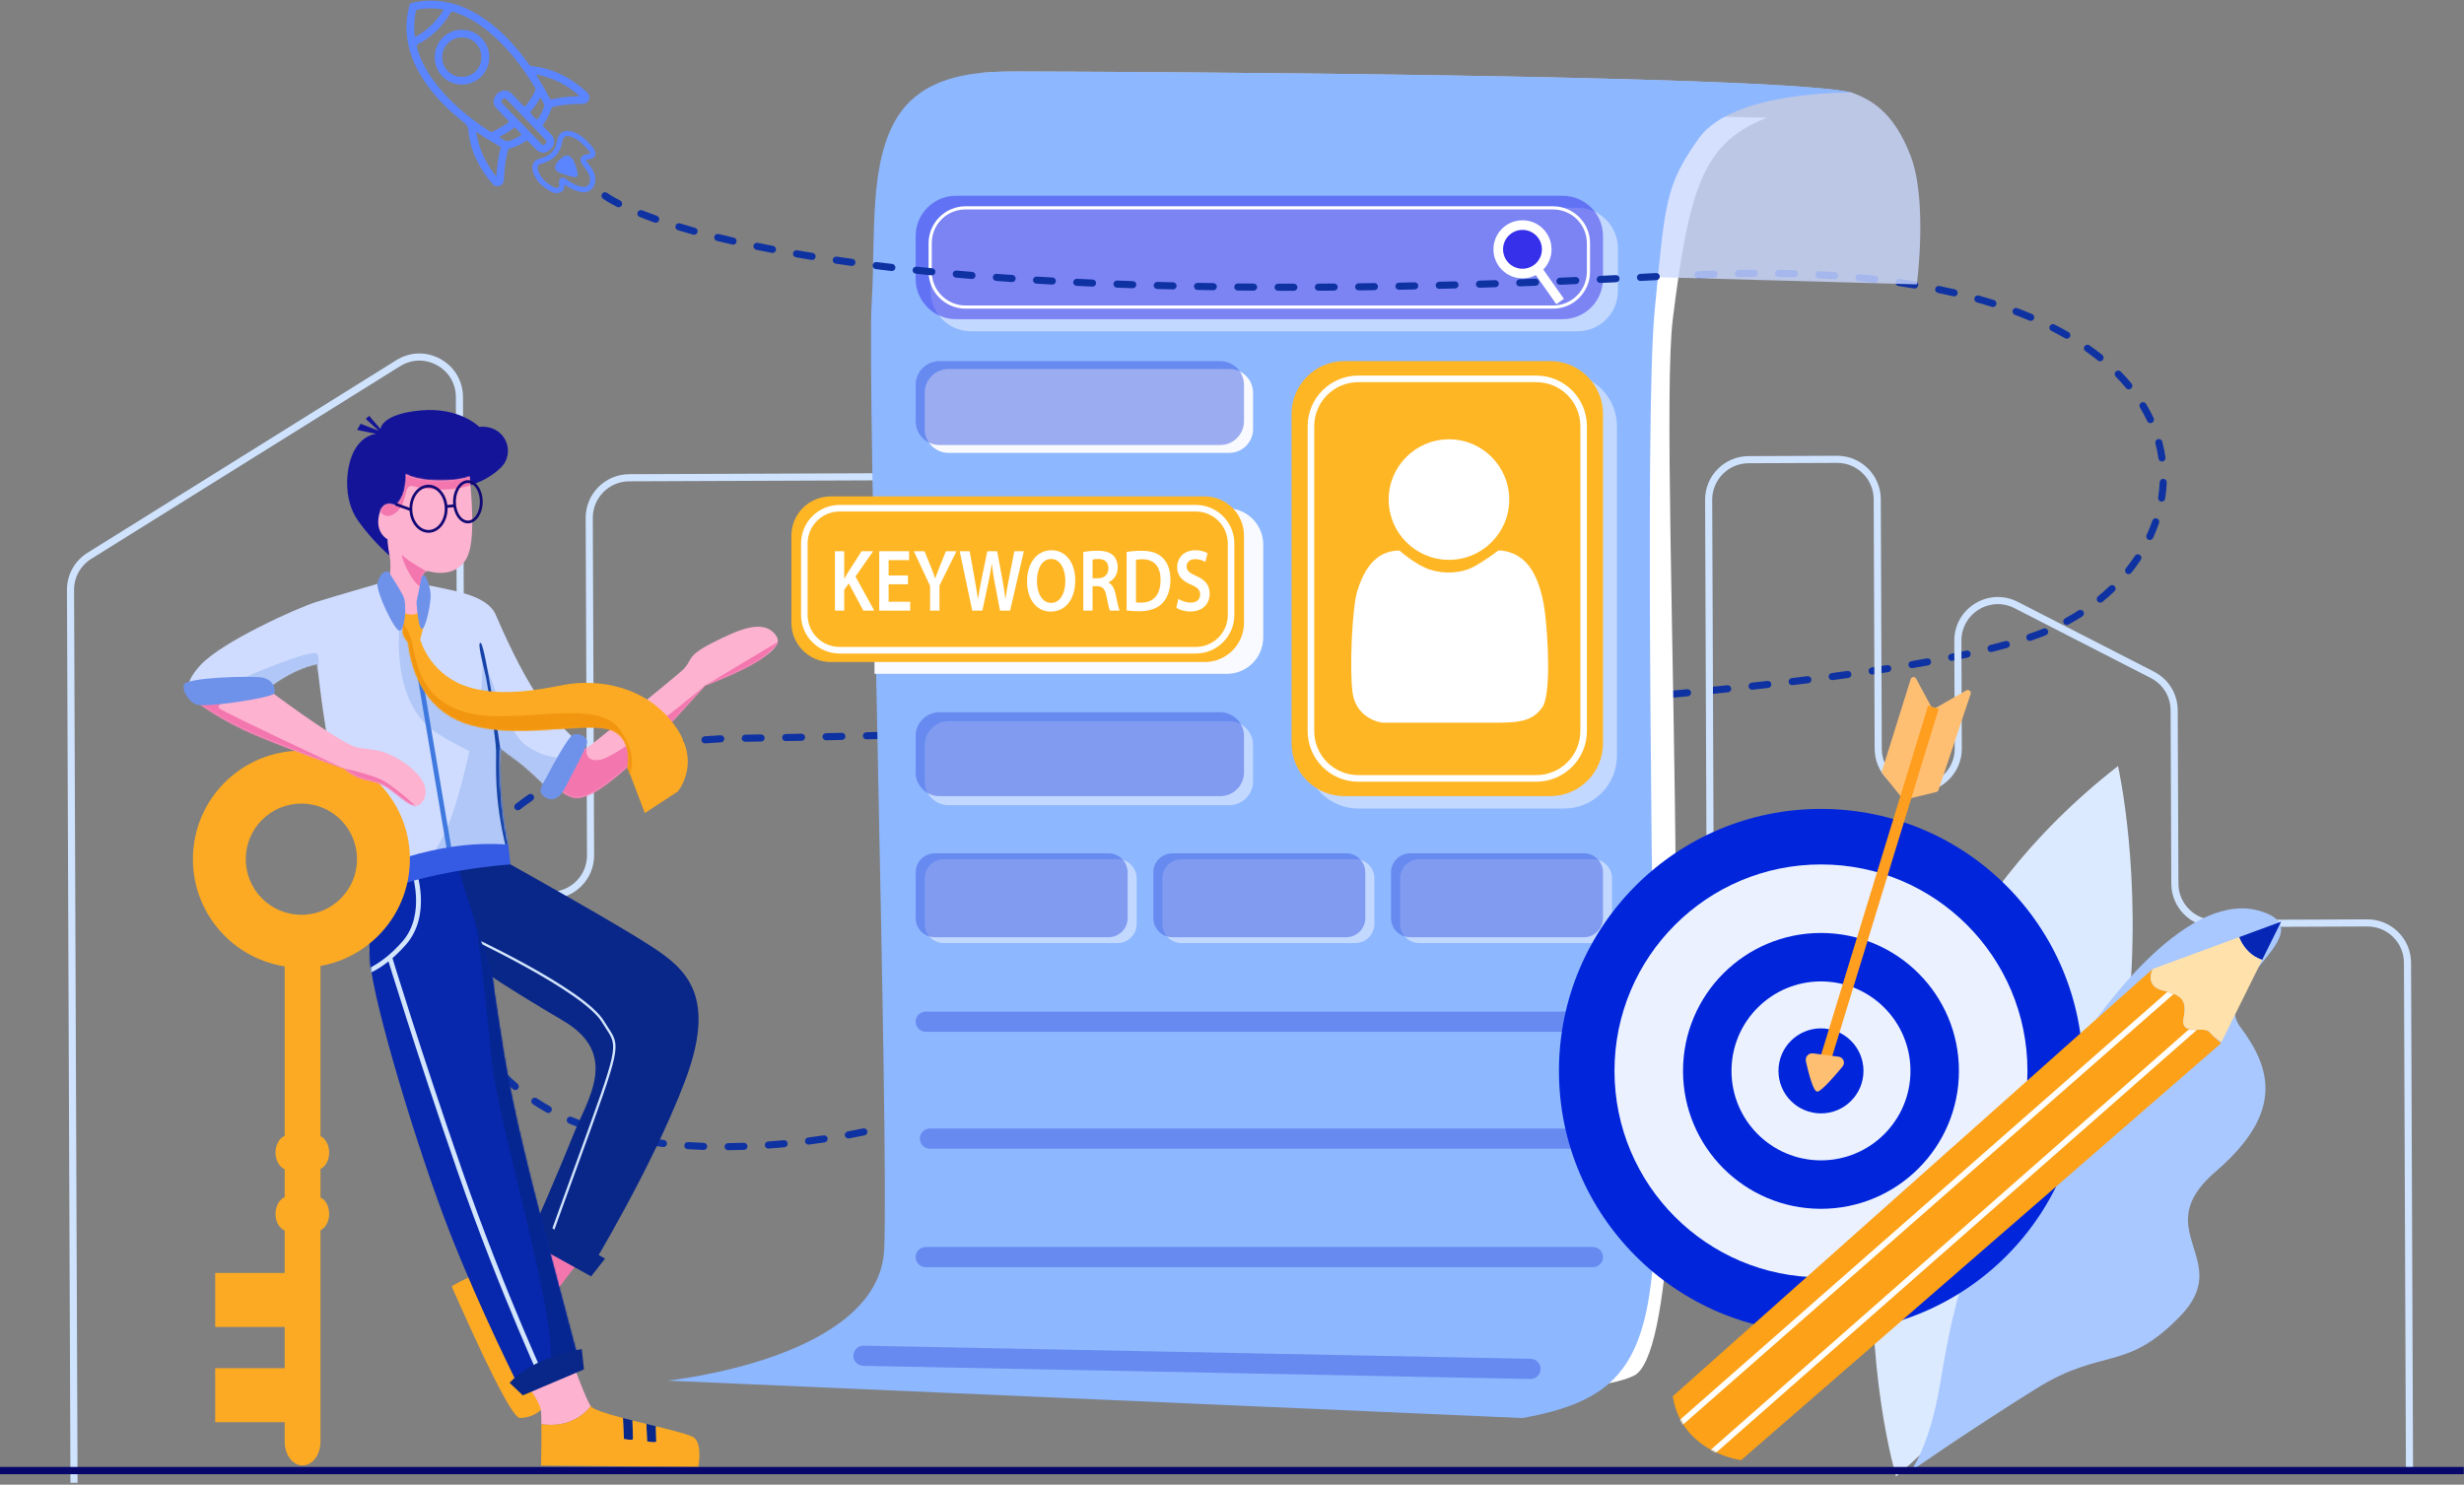 <svg width="1500" height="904" viewBox="0 0 1500 904" fill="none" xmlns="http://www.w3.org/2000/svg">
<rect x="0" y="0" width="1500" height="904" fill="#808080" stroke="none"/>
<path fill-rule="evenodd" clip-rule="evenodd" d="M1058.26 168.685C1057.08 168.685 1056.12 167.741 1056.1 166.559C1056.08 165.364 1057.03 164.378 1058.22 164.357C1061.45 164.301 1064.7 164.264 1067.87 164.248H1067.88C1069.07 164.248 1070.04 165.209 1070.05 166.4C1070.05 167.595 1069.09 168.569 1067.89 168.575C1064.74 168.592 1061.51 168.628 1058.3 168.685C1058.29 168.685 1058.27 168.685 1058.26 168.685ZM1092.4 168.861C1092.38 168.861 1092.36 168.861 1092.34 168.861C1089.18 168.768 1085.96 168.697 1082.75 168.648C1081.56 168.63 1080.61 167.646 1080.62 166.451C1080.64 165.257 1081.65 164.295 1082.82 164.321C1086.05 164.37 1089.29 164.442 1092.46 164.534C1093.66 164.569 1094.6 165.566 1094.56 166.761C1094.53 167.934 1093.57 168.861 1092.4 168.861ZM1033.74 169.477C1032.59 169.477 1031.64 168.574 1031.58 167.414C1031.53 166.221 1032.45 165.208 1033.64 165.152C1036.87 165.002 1040.11 164.868 1043.28 164.756C1044.48 164.714 1045.48 165.647 1045.52 166.842C1045.56 168.036 1044.63 169.039 1043.43 169.081C1040.28 169.193 1037.05 169.326 1033.85 169.475C1033.81 169.477 1033.78 169.477 1033.74 169.477ZM1116.89 170.047C1116.84 170.047 1116.79 170.045 1116.74 170.041C1113.59 169.826 1110.38 169.632 1107.18 169.464C1105.98 169.401 1105.07 168.383 1105.13 167.19C1105.19 165.996 1106.22 165.075 1107.4 165.142C1110.63 165.311 1113.87 165.507 1117.03 165.724C1118.23 165.805 1119.13 166.838 1119.05 168.03C1118.97 169.172 1118.02 170.047 1116.89 170.047ZM1009.26 170.945C1008.13 170.945 1007.18 170.077 1007.1 168.938C1007.01 167.746 1007.91 166.71 1009.1 166.623C1012.31 166.39 1015.54 166.17 1018.72 165.97C1019.9 165.898 1020.94 166.801 1021.02 167.994C1021.09 169.187 1020.19 170.215 1018.99 170.289C1015.83 170.488 1012.61 170.707 1009.41 170.939C1009.36 170.943 1009.31 170.945 1009.26 170.945ZM1141.3 172.261C1141.22 172.261 1141.14 172.257 1141.06 172.247C1137.93 171.89 1134.73 171.555 1131.53 171.25C1130.34 171.137 1129.47 170.081 1129.58 168.891C1129.7 167.702 1130.76 166.829 1131.94 166.942C1135.16 167.249 1138.39 167.587 1141.55 167.947C1142.73 168.083 1143.59 169.155 1143.45 170.343C1143.32 171.447 1142.39 172.261 1141.3 172.261ZM1165.58 175.669C1165.46 175.669 1165.34 175.659 1165.22 175.639C1162.12 175.118 1158.94 174.619 1155.76 174.156C1154.58 173.983 1153.76 172.885 1153.94 171.702C1154.11 170.519 1155.21 169.703 1156.39 169.873C1159.6 170.341 1162.81 170.845 1165.93 171.371C1167.11 171.569 1167.91 172.685 1167.71 173.864C1167.53 174.921 1166.62 175.669 1165.58 175.669ZM1189.61 180.474C1189.45 180.474 1189.28 180.455 1189.12 180.416C1186.06 179.702 1182.92 179.011 1179.78 178.362C1178.61 178.12 1177.86 176.976 1178.1 175.805C1178.34 174.635 1179.49 173.882 1180.66 174.124C1183.84 174.78 1187.01 175.479 1190.1 176.202C1191.27 176.474 1191.99 177.638 1191.72 178.802C1191.48 179.8 1190.59 180.474 1189.61 180.474ZM1213.25 186.936C1213.03 186.936 1212.81 186.903 1212.59 186.835C1209.61 185.892 1206.54 184.973 1203.45 184.103C1202.3 183.779 1201.63 182.584 1201.95 181.434C1202.28 180.283 1203.48 179.614 1204.62 179.937C1207.76 180.82 1210.88 181.752 1213.9 182.708C1215.04 183.069 1215.67 184.285 1215.31 185.424C1215.02 186.347 1214.16 186.936 1213.25 186.936ZM1236.24 195.387C1235.96 195.387 1235.67 195.332 1235.4 195.215C1232.53 193.998 1229.55 192.805 1226.56 191.67C1225.44 191.248 1224.87 189.999 1225.3 188.881C1225.72 187.763 1226.97 187.2 1228.09 187.623C1231.14 188.777 1234.17 189.991 1237.09 191.23C1238.19 191.698 1238.7 192.968 1238.23 194.068C1237.88 194.892 1237.08 195.387 1236.24 195.387ZM1258.19 206.24C1257.83 206.24 1257.46 206.147 1257.12 205.951C1254.43 204.405 1251.62 202.885 1248.76 201.431C1247.7 200.889 1247.27 199.586 1247.82 198.521C1248.36 197.456 1249.66 197.032 1250.73 197.574C1253.65 199.061 1256.52 200.617 1259.27 202.199C1260.31 202.795 1260.67 204.118 1260.07 205.154C1259.67 205.85 1258.94 206.24 1258.19 206.24ZM1278.45 219.981C1277.97 219.981 1277.5 219.825 1277.1 219.503C1274.69 217.568 1272.14 215.657 1269.53 213.824C1268.55 213.137 1268.31 211.788 1269 210.809C1269.68 209.83 1271.03 209.594 1272.01 210.28C1274.7 212.167 1277.33 214.135 1279.81 216.13C1280.74 216.879 1280.89 218.241 1280.14 219.173C1279.71 219.704 1279.08 219.981 1278.45 219.981ZM1295.95 237.072C1295.32 237.072 1294.71 236.806 1294.28 236.289C1292.32 233.92 1290.19 231.569 1287.96 229.303C1287.12 228.451 1287.13 227.081 1287.99 226.243C1288.84 225.405 1290.21 225.415 1291.05 226.269C1293.36 228.621 1295.57 231.064 1297.61 233.528C1298.37 234.448 1298.25 235.812 1297.33 236.575C1296.92 236.909 1296.43 237.072 1295.95 237.072ZM1309.11 257.654C1308.29 257.654 1307.51 257.193 1307.15 256.407C1305.84 253.621 1304.36 250.841 1302.73 248.143C1302.11 247.119 1302.44 245.789 1303.46 245.171C1304.48 244.554 1305.81 244.882 1306.43 245.905C1308.14 248.733 1309.7 251.65 1311.07 254.573C1311.57 255.656 1311.11 256.944 1310.02 257.45C1309.73 257.589 1309.42 257.654 1309.11 257.654ZM1316.14 281.027C1315.08 281.027 1314.15 280.25 1314 279.171C1313.56 276.108 1312.93 273.028 1312.12 270.017C1311.81 268.863 1312.5 267.676 1313.65 267.367C1314.8 267.057 1315.99 267.744 1316.3 268.899C1317.15 272.074 1317.82 275.323 1318.28 278.555C1318.45 279.738 1317.63 280.835 1316.45 281.005C1316.35 281.02 1316.24 281.027 1316.14 281.027ZM1315.93 305.443C1315.82 305.443 1315.71 305.434 1315.59 305.416C1314.41 305.228 1313.61 304.119 1313.79 302.939C1314.29 299.852 1314.6 296.72 1314.73 293.63C1314.78 292.436 1315.78 291.516 1316.98 291.558C1318.18 291.608 1319.1 292.616 1319.05 293.81C1318.92 297.067 1318.59 300.367 1318.07 303.619C1317.9 304.684 1316.98 305.443 1315.93 305.443ZM1308.74 328.802C1308.44 328.802 1308.13 328.737 1307.83 328.601C1306.75 328.099 1306.28 326.813 1306.78 325.728C1308.1 322.873 1309.28 319.943 1310.28 317.018C1310.66 315.887 1311.89 315.284 1313.03 315.671C1314.16 316.057 1314.76 317.287 1314.37 318.419C1313.32 321.485 1312.09 324.556 1310.71 327.546C1310.34 328.336 1309.56 328.802 1308.74 328.802ZM1295.82 349.57C1295.34 349.57 1294.86 349.416 1294.47 349.097C1293.53 348.35 1293.38 346.989 1294.13 346.055C1296.1 343.591 1297.96 341.03 1299.67 338.442C1300.33 337.445 1301.67 337.171 1302.67 337.83C1303.67 338.489 1303.94 339.831 1303.28 340.829C1301.5 343.524 1299.56 346.192 1297.51 348.758C1297.08 349.292 1296.45 349.57 1295.82 349.57ZM1278.57 366.936C1277.94 366.936 1277.32 366.665 1276.89 366.141C1276.13 365.216 1276.27 363.852 1277.2 363.096C1279.64 361.099 1282.02 358.994 1284.26 356.836C1285.13 356.009 1286.5 356.036 1287.32 356.899C1288.15 357.761 1288.12 359.131 1287.26 359.959C1284.93 362.195 1282.47 364.378 1279.93 366.448C1279.53 366.776 1279.05 366.936 1278.57 366.936ZM1258.21 380.538C1257.44 380.538 1256.69 380.127 1256.3 379.403C1255.73 378.352 1256.12 377.038 1257.17 376.47C1259.95 374.967 1262.7 373.354 1265.33 371.676C1266.34 371.033 1267.67 371.328 1268.32 372.336C1268.96 373.343 1268.66 374.681 1267.66 375.324C1264.94 377.059 1262.1 378.725 1259.23 380.277C1258.91 380.454 1258.55 380.538 1258.21 380.538ZM1235.69 390.231C1234.79 390.231 1233.94 389.662 1233.64 388.76C1233.25 387.629 1233.86 386.4 1234.99 386.016C1238.19 384.934 1241.19 383.827 1243.92 382.726C1245.02 382.279 1246.28 382.814 1246.73 383.922C1247.18 385.031 1246.64 386.291 1245.54 386.739C1242.73 387.871 1239.65 389.006 1236.38 390.115C1236.15 390.193 1235.92 390.231 1235.69 390.231ZM1212.07 397.029C1211.1 397.029 1210.22 396.371 1209.97 395.387C1209.69 394.227 1210.39 393.053 1211.55 392.765C1214.76 391.965 1217.88 391.148 1220.82 390.337C1221.97 390.019 1223.16 390.694 1223.48 391.846C1223.8 392.999 1223.12 394.19 1221.97 394.508C1219 395.33 1215.84 396.156 1212.6 396.964C1212.42 397.008 1212.25 397.029 1212.07 397.029ZM1188.09 402.376C1187.08 402.376 1186.18 401.666 1185.97 400.639C1185.74 399.467 1186.49 398.326 1187.67 398.09C1190.88 397.443 1194.05 396.782 1197.06 396.127C1198.24 395.874 1199.38 396.615 1199.64 397.783C1199.89 398.951 1199.15 400.103 1197.98 400.357C1194.94 401.016 1191.76 401.681 1188.52 402.333C1188.38 402.362 1188.23 402.376 1188.09 402.376ZM1163.93 406.846C1162.9 406.846 1161.98 406.1 1161.8 405.046C1161.6 403.868 1162.39 402.749 1163.57 402.548C1166.8 401.997 1169.98 401.437 1173.04 400.884C1174.21 400.671 1175.34 401.45 1175.55 402.627C1175.76 403.803 1174.98 404.929 1173.81 405.142C1170.74 405.698 1167.54 406.261 1164.3 406.814C1164.18 406.836 1164.06 406.846 1163.93 406.846ZM1139.68 410.71C1138.63 410.71 1137.7 409.939 1137.54 408.865C1137.37 407.683 1138.18 406.582 1139.36 406.406C1142.58 405.926 1145.78 405.437 1148.86 404.953C1150.05 404.767 1151.15 405.575 1151.34 406.756C1151.52 407.937 1150.72 409.044 1149.54 409.229C1146.44 409.715 1143.23 410.205 1140 410.686C1139.89 410.702 1139.79 410.71 1139.68 410.71ZM1115.36 414.127C1114.29 414.127 1113.36 413.335 1113.22 412.247C1113.06 411.062 1113.89 409.974 1115.08 409.817C1118.29 409.392 1121.47 408.961 1124.61 408.526C1125.79 408.363 1126.88 409.188 1127.05 410.373C1127.21 411.556 1126.38 412.649 1125.2 412.813C1122.05 413.249 1118.87 413.681 1115.65 414.108C1115.55 414.12 1115.46 414.127 1115.36 414.127ZM1091 417.193C1089.92 417.193 1088.98 416.386 1088.85 415.286C1088.71 414.1 1089.56 413.022 1090.74 412.881C1093.95 412.497 1097.14 412.109 1100.29 411.716C1101.47 411.569 1102.56 412.41 1102.7 413.597C1102.85 414.783 1102.01 415.864 1100.82 416.011C1097.66 416.404 1094.47 416.793 1091.26 417.178C1091.17 417.188 1091.08 417.193 1091 417.193ZM1066.6 419.977C1065.51 419.977 1064.57 419.156 1064.45 418.047C1064.32 416.859 1065.18 415.791 1066.37 415.661C1069.58 415.312 1072.77 414.958 1075.93 414.601C1077.12 414.468 1078.19 415.321 1078.32 416.509C1078.46 417.696 1077.6 418.768 1076.41 418.902C1073.25 419.26 1070.05 419.614 1066.84 419.964C1066.76 419.973 1066.68 419.977 1066.6 419.977ZM1042.18 422.525C1041.08 422.525 1040.14 421.692 1040.03 420.576C1039.91 419.387 1040.78 418.326 1041.97 418.208C1045.18 417.887 1048.37 417.563 1051.54 417.235C1052.72 417.114 1053.79 417.976 1053.91 419.165C1054.04 420.354 1053.17 421.417 1051.98 421.54C1048.81 421.868 1045.61 422.193 1042.4 422.514C1042.33 422.521 1042.25 422.525 1042.18 422.525ZM1017.74 424.873C1016.64 424.873 1015.7 424.03 1015.59 422.908C1015.48 421.718 1016.36 420.664 1017.55 420.554C1020.76 420.257 1023.95 419.958 1027.13 419.656C1028.33 419.547 1029.37 420.415 1029.48 421.605C1029.6 422.795 1028.72 423.851 1027.54 423.964C1024.36 424.267 1021.16 424.566 1017.95 424.863C1017.88 424.87 1017.81 424.873 1017.74 424.873ZM993.292 427.047C992.181 427.047 991.235 426.196 991.139 425.068C991.037 423.877 991.919 422.829 993.11 422.727C996.318 422.452 999.512 422.174 1002.69 421.894C1003.89 421.784 1004.93 422.669 1005.04 423.86C1005.14 425.05 1004.26 426.1 1003.07 426.205C999.889 426.486 996.691 426.764 993.479 427.039C993.417 427.045 993.354 427.047 993.292 427.047ZM968.827 429.07C967.709 429.07 966.762 428.21 966.672 427.078C966.576 425.886 967.466 424.844 968.657 424.748C971.864 424.493 975.06 424.234 978.245 423.973C979.444 423.875 980.482 424.762 980.579 425.953C980.677 427.144 979.791 428.189 978.6 428.286C975.41 428.548 972.211 428.807 969.001 429.063C968.942 429.068 968.885 429.07 968.827 429.07ZM944.352 430.958C943.23 430.958 942.281 430.092 942.196 428.955C942.107 427.763 943.001 426.725 944.193 426.636C947.399 426.397 950.597 426.155 953.786 425.911C954.981 425.817 956.017 426.712 956.109 427.904C956.2 429.095 955.308 430.135 954.116 430.226C950.924 430.471 947.724 430.713 944.515 430.952C944.46 430.956 944.406 430.958 944.352 430.958ZM919.868 432.725C918.741 432.725 917.792 431.853 917.712 430.712C917.629 429.52 918.527 428.486 919.72 428.402C922.924 428.178 926.123 427.952 929.316 427.723C930.499 427.635 931.543 428.535 931.629 429.727C931.714 430.919 930.818 431.955 929.625 432.04C926.431 432.269 923.229 432.496 920.021 432.72C919.97 432.723 919.919 432.725 919.868 432.725ZM895.406 434.381C894.275 434.381 893.324 433.503 893.249 432.358C893.17 431.166 894.074 430.135 895.266 430.057C898.46 429.847 901.651 429.636 904.838 429.422C906.027 429.345 907.062 430.243 907.142 431.436C907.222 432.628 906.32 433.66 905.128 433.74C901.939 433.954 898.746 434.166 895.549 434.376C895.501 434.379 895.453 434.381 895.406 434.381ZM870.927 435.936C869.792 435.936 868.84 435.053 868.769 433.906C868.695 432.713 869.603 431.686 870.795 431.612C873.999 431.415 877.202 431.215 880.401 431.013C881.603 430.943 882.622 431.844 882.697 433.037C882.773 434.23 881.867 435.257 880.674 435.333C877.472 435.535 874.268 435.735 871.062 435.933C871.017 435.935 870.971 435.936 870.927 435.936ZM846.364 437.406C845.226 437.406 844.272 436.518 844.205 435.367C844.136 434.174 845.047 433.151 846.24 433.081C849.454 432.895 852.668 432.706 855.881 432.516C857.073 432.448 858.098 433.354 858.17 434.547C858.241 435.74 857.331 436.765 856.138 436.836C852.922 437.027 849.707 437.216 846.491 437.402C846.448 437.405 846.406 437.406 846.364 437.406ZM821.855 438.787C820.714 438.787 819.759 437.894 819.696 436.741C819.631 435.547 820.546 434.527 821.739 434.462C824.939 434.287 828.142 434.11 831.345 433.931C832.541 433.863 833.56 434.777 833.627 435.97C833.694 437.164 832.781 438.185 831.587 438.252C828.382 438.431 825.176 438.609 821.975 438.783C821.935 438.785 821.894 438.787 821.855 438.787ZM797.342 440.088C796.198 440.088 795.243 439.191 795.183 438.036C795.121 436.842 796.039 435.825 797.233 435.763C800.432 435.598 803.635 435.431 806.841 435.262C808.046 435.201 809.054 436.115 809.117 437.309C809.18 438.502 808.263 439.521 807.07 439.584C803.861 439.753 800.656 439.92 797.456 440.085C797.417 440.087 797.38 440.088 797.342 440.088ZM772.825 441.316C771.678 441.316 770.722 440.415 770.665 439.257C770.607 438.063 771.528 437.048 772.721 436.99C775.92 436.835 779.124 436.677 782.333 436.518C783.53 436.466 784.542 437.378 784.601 438.572C784.661 439.765 783.741 440.781 782.548 440.84C779.337 441 776.131 441.157 772.932 441.313C772.896 441.315 772.861 441.316 772.825 441.316ZM748.305 442.473C747.156 442.473 746.199 441.568 746.146 440.408C746.09 439.214 747.014 438.202 748.208 438.147C751.404 438.001 754.608 437.852 757.82 437.702C759.001 437.643 760.027 438.568 760.083 439.762C760.139 440.955 759.217 441.969 758.023 442.025C754.809 442.176 751.603 442.324 748.406 442.471C748.373 442.472 748.339 442.473 748.305 442.473ZM723.78 443.564C722.628 443.564 721.67 442.656 721.62 441.493C721.568 440.299 722.494 439.289 723.689 439.238C726.883 439.1 730.087 438.96 733.303 438.818C734.508 438.767 735.507 439.691 735.56 440.884C735.612 442.078 734.688 443.089 733.493 443.142C730.278 443.284 727.071 443.424 723.875 443.562C723.844 443.563 723.812 443.564 723.78 443.564ZM699.254 444.592C698.099 444.592 697.141 443.68 697.093 442.516C697.044 441.322 697.973 440.314 699.167 440.266C702.359 440.136 705.564 440.004 708.782 439.87C709.986 439.823 710.984 440.748 711.034 441.942C711.084 443.136 710.156 444.145 708.962 444.195C705.743 444.328 702.536 444.46 699.343 444.59C699.313 444.591 699.283 444.592 699.254 444.592ZM674.722 445.56C673.565 445.56 672.606 444.645 672.561 443.478C672.516 442.284 673.447 441.279 674.641 441.233C677.83 441.112 681.036 440.987 684.257 440.861C685.455 440.807 686.457 441.744 686.504 442.939C686.551 444.133 685.621 445.139 684.427 445.186C681.204 445.312 677.997 445.436 674.807 445.558C674.778 445.559 674.75 445.56 674.722 445.56ZM650.188 446.469C649.029 446.469 648.069 445.551 648.027 444.383C647.984 443.188 648.917 442.185 650.112 442.142C653.298 442.028 656.504 441.912 659.729 441.793C660.932 441.746 661.927 442.682 661.972 443.876C662.016 445.07 661.083 446.074 659.889 446.118C656.662 446.237 653.455 446.353 650.267 446.468C650.241 446.469 650.214 446.469 650.188 446.469ZM625.649 447.322C624.488 447.322 623.527 446.4 623.488 445.23C623.448 444.036 624.384 443.035 625.578 442.995C628.761 442.888 631.967 442.779 635.197 442.667C636.391 442.635 637.393 443.561 637.434 444.756C637.476 445.95 636.541 446.951 635.346 446.993C632.115 447.105 628.907 447.214 625.724 447.321C625.699 447.322 625.674 447.322 625.649 447.322ZM601.107 448.118C599.944 448.118 598.982 447.194 598.945 446.022C598.909 444.828 599.846 443.829 601.041 443.792C604.219 443.692 607.426 443.59 610.662 443.486C611.859 443.454 612.855 444.385 612.894 445.579C612.933 446.773 611.996 447.773 610.801 447.811C607.564 447.916 604.355 448.018 601.176 448.117C601.153 448.118 601.13 448.118 601.107 448.118ZM576.561 448.86C575.394 448.86 574.433 447.932 574.399 446.759C574.364 445.564 575.304 444.568 576.499 444.533C579.671 444.441 582.878 444.346 586.121 444.249C587.334 444.208 588.313 445.152 588.349 446.347C588.384 447.542 587.445 448.539 586.25 448.575C583.006 448.672 579.797 448.767 576.624 448.859C576.603 448.86 576.582 448.86 576.561 448.86ZM552.01 449.546C550.841 449.546 549.879 448.614 549.848 447.439C549.816 446.245 550.758 445.251 551.953 445.219C555.115 445.134 558.323 445.047 561.576 444.956C562.792 444.922 563.767 445.865 563.799 447.06C563.833 448.255 562.891 449.25 561.696 449.283C558.441 449.373 555.231 449.461 552.069 449.545C552.049 449.545 552.029 449.546 552.01 449.546ZM527.451 450.175C526.28 450.175 525.317 449.24 525.288 448.063C525.259 446.868 526.204 445.876 527.399 445.847C530.548 445.77 533.758 445.691 537.025 445.608C538.244 445.578 539.213 446.522 539.243 447.716C539.273 448.911 538.329 449.904 537.135 449.935C533.865 450.017 530.655 450.097 527.504 450.174C527.486 450.174 527.469 450.175 527.451 450.175ZM502.883 450.742C501.709 450.742 500.745 449.804 500.72 448.626C500.694 447.431 501.641 446.441 502.836 446.415C505.963 446.347 509.174 446.275 512.466 446.2C512.482 446.2 512.5 446.2 512.516 446.2C513.688 446.2 514.652 447.136 514.679 448.314C514.706 449.509 513.759 450.5 512.565 450.527C509.272 450.602 506.059 450.674 502.93 450.742C502.914 450.742 502.898 450.742 502.883 450.742ZM478.299 451.242C477.122 451.242 476.158 450.3 476.136 449.119C476.113 447.924 477.064 446.937 478.259 446.915C481.344 446.857 484.557 446.795 487.895 446.727C487.91 446.727 487.924 446.727 487.939 446.727C489.114 446.727 490.078 447.668 490.101 448.848C490.126 450.043 489.177 451.031 487.981 451.055C484.642 451.122 481.427 451.184 478.34 451.241C478.326 451.242 478.312 451.242 478.299 451.242ZM453.701 451.654C452.52 451.654 451.555 450.706 451.537 449.521C451.521 448.326 452.475 447.344 453.671 447.326C456.632 447.284 459.846 447.235 463.302 447.178C463.314 447.178 463.326 447.177 463.339 447.177C464.517 447.177 465.482 448.123 465.501 449.306C465.521 450.501 464.568 451.486 463.373 451.505C459.914 451.562 456.696 451.611 453.733 451.654C453.722 451.654 453.711 451.654 453.701 451.654ZM429.17 452.634C428.056 452.634 427.11 451.78 427.016 450.65C426.916 449.459 427.801 448.413 428.992 448.313C432.2 448.045 435.461 447.831 438.683 447.679C439.894 447.625 440.891 448.545 440.947 449.739C441.004 450.933 440.081 451.946 438.887 452.002C435.717 452.152 432.509 452.362 429.353 452.626C429.292 452.631 429.23 452.634 429.17 452.634ZM404.847 455.818C403.819 455.818 402.907 455.083 402.719 454.035C402.509 452.859 403.292 451.734 404.468 451.523C407.623 450.958 410.846 450.442 414.047 449.99C415.226 449.827 416.325 450.647 416.492 451.831C416.659 453.014 415.835 454.108 414.651 454.276C411.504 454.72 408.334 455.227 405.231 455.783C405.103 455.806 404.974 455.818 404.847 455.818ZM380.951 461.317C380.007 461.317 379.14 460.696 378.87 459.744C378.544 458.594 379.212 457.397 380.362 457.071C383.443 456.197 386.602 455.369 389.75 454.61C390.914 454.331 392.08 455.045 392.362 456.207C392.641 457.369 391.926 458.537 390.764 458.818C387.672 459.563 384.569 460.377 381.542 461.235C381.345 461.291 381.146 461.317 380.951 461.317ZM357.757 469.26C356.901 469.26 356.092 468.75 355.75 467.91C355.301 466.802 355.834 465.54 356.942 465.09C359.9 463.889 362.956 462.728 366.023 461.639C367.15 461.239 368.387 461.828 368.786 462.954C369.186 464.081 368.597 465.318 367.471 465.718C364.464 466.785 361.469 467.923 358.569 469.1C358.303 469.209 358.027 469.26 357.757 469.26ZM335.653 479.854C334.896 479.854 334.161 479.457 333.765 478.75C333.179 477.708 333.549 476.389 334.591 475.804C337.37 474.242 340.266 472.715 343.197 471.263C344.268 470.733 345.566 471.171 346.096 472.242C346.627 473.313 346.188 474.611 345.117 475.142C342.253 476.56 339.425 478.052 336.711 479.577C336.376 479.765 336.012 479.854 335.653 479.854ZM315.227 493.388C314.585 493.388 313.948 493.103 313.522 492.557C312.785 491.615 312.952 490.255 313.893 489.519C316.41 487.55 319.058 485.613 321.763 483.76C322.749 483.085 324.096 483.337 324.772 484.323C325.447 485.309 325.195 486.657 324.209 487.331C321.578 489.133 319.005 491.016 316.559 492.928C316.164 493.237 315.694 493.388 315.227 493.388ZM297.39 510.156C296.884 510.156 296.376 509.98 295.965 509.621C295.066 508.834 294.975 507.467 295.762 506.567C297.871 504.155 300.134 501.767 302.49 499.468C303.345 498.633 304.714 498.65 305.55 499.505C306.384 500.36 306.368 501.73 305.513 502.565C303.239 504.785 301.054 507.09 299.019 509.417C298.591 509.906 297.992 510.156 297.39 510.156ZM283.446 530.257C283.104 530.257 282.758 530.176 282.434 530.005C281.379 529.445 280.977 528.135 281.536 527.079C283.048 524.225 284.735 521.383 286.549 518.632C287.207 517.634 288.548 517.359 289.547 518.018C290.544 518.676 290.82 520.017 290.162 521.015C288.424 523.651 286.808 526.373 285.36 529.106C284.972 529.839 284.221 530.257 283.446 530.257ZM274.912 553.139C274.753 553.139 274.592 553.121 274.43 553.085C273.265 552.819 272.535 551.659 272.801 550.494C273.524 547.317 274.427 544.137 275.485 541.042C275.871 539.911 277.1 539.308 278.232 539.694C279.363 540.08 279.967 541.31 279.58 542.441C278.571 545.393 277.71 548.426 277.02 551.455C276.792 552.458 275.9 553.139 274.912 553.139ZM272.665 577.468C271.506 577.468 270.546 576.55 270.504 575.382C270.459 574.167 270.438 572.942 270.438 571.741C270.438 569.677 270.503 567.597 270.632 565.556C270.706 564.364 271.725 563.465 272.927 563.533C274.12 563.608 275.026 564.636 274.951 565.829C274.828 567.779 274.765 569.768 274.765 571.741C274.765 572.89 274.787 574.062 274.829 575.226C274.872 576.42 273.939 577.423 272.744 577.466C272.718 577.467 272.691 577.468 272.665 577.468ZM276.35 601.661C275.392 601.661 274.516 601.02 274.26 600.05C273.416 596.857 272.703 593.641 272.14 590.492C271.93 589.315 272.713 588.191 273.889 587.981C275.065 587.771 276.19 588.554 276.4 589.73C276.943 592.764 277.63 595.865 278.444 598.945C278.749 600.1 278.06 601.284 276.905 601.589C276.719 601.638 276.533 601.661 276.35 601.661ZM284.728 624.678C283.91 624.678 283.127 624.211 282.762 623.419C281.381 620.424 280.101 617.403 278.954 614.442C278.523 613.328 279.076 612.074 280.19 611.643C281.306 611.212 282.559 611.765 282.99 612.88C284.104 615.758 285.35 618.694 286.692 621.608C287.192 622.693 286.718 623.979 285.632 624.479C285.339 624.614 285.031 624.678 284.728 624.678ZM297.004 645.835C296.34 645.835 295.685 645.53 295.26 644.955C293.335 642.346 291.498 639.609 289.802 636.82C289.18 635.799 289.504 634.468 290.525 633.847C291.546 633.227 292.878 633.55 293.498 634.57C295.129 637.25 296.893 639.879 298.743 642.386C299.453 643.347 299.249 644.702 298.287 645.412C297.901 645.697 297.45 645.835 297.004 645.835ZM313.67 663.737C313.171 663.737 312.67 663.565 312.262 663.215C309.777 661.084 307.369 658.83 305.106 656.517C304.269 655.662 304.284 654.292 305.139 653.456C305.993 652.621 307.363 652.635 308.199 653.49C310.375 655.714 312.69 657.881 315.079 659.931C315.987 660.709 316.091 662.075 315.313 662.982C314.885 663.481 314.279 663.737 313.67 663.737ZM333.786 677.669C333.43 677.669 333.069 677.581 332.736 677.396C329.864 675.797 327.052 674.093 324.378 672.33C323.379 671.673 323.104 670.33 323.762 669.333C324.42 668.334 325.762 668.059 326.76 668.717C329.344 670.42 332.063 672.068 334.84 673.614C335.885 674.195 336.26 675.513 335.679 676.557C335.284 677.268 334.546 677.669 333.786 677.669ZM356.114 687.72C355.871 687.72 355.625 687.679 355.383 687.592C352.293 686.484 349.242 685.287 346.314 684.036C345.215 683.566 344.705 682.294 345.175 681.195C345.645 680.096 346.917 679.587 348.015 680.056C350.864 681.274 353.834 682.44 356.845 683.518C357.969 683.922 358.554 685.161 358.15 686.286C357.834 687.169 357.001 687.72 356.114 687.72ZM516.431 693.197C515.405 693.197 514.494 692.466 514.305 691.421C514.09 690.245 514.87 689.118 516.046 688.905C519.269 688.318 522.432 687.704 525.445 687.08C526.615 686.838 527.761 687.589 528.003 688.76C528.245 689.931 527.493 691.076 526.323 691.318C523.276 691.949 520.078 692.57 516.821 693.163C516.69 693.186 516.559 693.197 516.431 693.197ZM379.682 694.432C379.529 694.432 379.373 694.416 379.216 694.381C376.016 693.68 372.839 692.906 369.774 692.083C368.621 691.773 367.937 690.585 368.247 689.431C368.557 688.277 369.742 687.591 370.898 687.903C373.897 688.709 377.008 689.466 380.143 690.153C381.311 690.41 382.049 691.563 381.794 692.731C381.572 693.742 380.676 694.432 379.682 694.432ZM492.178 696.93C491.104 696.93 490.173 696.131 490.034 695.038C489.884 693.852 490.723 692.769 491.909 692.619C495.063 692.22 498.255 691.781 501.398 691.316C502.579 691.143 503.681 691.958 503.855 693.14C504.03 694.323 503.213 695.423 502.031 695.598C498.859 696.067 495.636 696.509 492.453 696.912C492.36 696.924 492.269 696.93 492.178 696.93ZM403.882 698.416C403.799 698.416 403.716 698.411 403.632 698.402C400.39 698.029 397.154 697.597 394.015 697.118C392.833 696.938 392.022 695.833 392.202 694.652C392.383 693.471 393.49 692.659 394.668 692.839C397.755 693.31 400.937 693.735 404.126 694.102C405.314 694.238 406.166 695.311 406.029 696.499C405.903 697.602 404.966 698.416 403.882 698.416ZM467.764 699.352C466.638 699.352 465.689 698.481 465.608 697.342C465.523 696.149 466.42 695.114 467.612 695.029C470.756 694.806 473.966 694.542 477.154 694.243C478.348 694.132 479.399 695.007 479.51 696.197C479.621 697.387 478.747 698.441 477.557 698.553C474.337 698.854 471.095 699.121 467.92 699.346C467.867 699.35 467.815 699.352 467.764 699.352ZM428.345 700.188C428.32 700.188 428.296 700.188 428.272 700.187C425.017 700.08 421.761 699.924 418.597 699.725C417.404 699.649 416.498 698.621 416.573 697.429C416.648 696.236 417.669 695.336 418.869 695.405C421.991 695.602 425.203 695.755 428.415 695.862C429.609 695.901 430.545 696.901 430.506 698.096C430.468 699.266 429.507 700.188 428.345 700.188ZM443.254 700.358C442.069 700.358 441.102 699.402 441.091 698.214C441.079 697.019 442.039 696.041 443.234 696.03C446.381 696 449.599 695.928 452.799 695.817C453.979 695.787 454.995 696.71 455.036 697.905C455.078 699.099 454.143 700.101 452.949 700.143C449.714 700.255 446.459 700.327 443.275 700.358H443.254Z" fill="#0F32A3"/>
<path fill-rule="evenodd" clip-rule="evenodd" d="M42.89 902.859L40.763 359.223C40.727 349.965 45.395 341.512 53.25 336.61L241.268 219.304C249.548 214.137 259.593 213.87 268.136 218.588C276.68 223.306 281.804 231.95 281.842 241.71L282.934 521.012C282.958 526.942 285.289 532.509 289.499 536.686C293.687 540.842 299.237 543.128 305.134 543.128C305.164 543.128 305.194 543.128 305.224 543.127L335.235 543.01C341.165 542.987 346.732 540.656 350.909 536.446C355.086 532.236 357.374 526.651 357.35 520.721L356.548 315.375C356.49 300.746 368.345 288.798 382.974 288.741L620.299 287.812C620.335 287.812 620.37 287.812 620.405 287.812C627.453 287.812 634.084 290.543 639.089 295.51C644.12 300.501 646.905 307.153 646.933 314.239L648.332 671.79C648.38 684.003 658.331 693.906 670.533 693.906H670.621L1017.33 692.55C1023.26 692.526 1028.82 690.195 1033 685.985C1037.18 681.775 1039.47 676.191 1039.44 670.26L1038.01 304.36C1037.98 297.273 1040.72 290.601 1045.71 285.57C1050.7 280.539 1057.35 277.753 1064.44 277.726L1118.33 277.515C1118.37 277.515 1118.4 277.515 1118.44 277.515C1133.02 277.515 1144.91 289.347 1144.97 303.941L1145.56 455.948C1145.58 461.878 1147.92 467.445 1152.13 471.622C1156.31 475.778 1161.86 478.064 1167.76 478.064C1167.79 478.064 1167.82 478.064 1167.85 478.064C1180.09 478.015 1190.01 468.016 1189.97 455.774L1189.71 390.17C1189.67 380.832 1194.4 372.341 1202.36 367.456C1210.32 362.57 1220.03 362.197 1228.34 366.458L1311.3 408.983C1320.16 413.525 1325.69 422.532 1325.72 432.488L1326.14 538.039C1326.19 550.251 1336.14 560.155 1348.34 560.155C1348.37 560.155 1348.4 560.155 1348.43 560.154L1441.13 559.791H1441.24C1448.29 559.791 1454.92 562.523 1459.92 567.489C1464.96 572.48 1467.74 579.132 1467.77 586.218L1468.99 897.279L1464.66 897.297L1463.44 586.235C1463.42 580.305 1461.09 574.738 1456.88 570.561C1452.69 566.405 1447.14 564.119 1441.24 564.119C1441.21 564.119 1441.18 564.119 1441.15 564.119L1348.44 564.482C1348.41 564.482 1348.37 564.482 1348.34 564.482C1341.29 564.483 1334.66 561.751 1329.65 556.785C1324.62 551.794 1321.84 545.142 1321.81 538.056L1321.4 432.505C1321.36 424.173 1316.74 416.635 1309.32 412.834L1226.37 370.309C1219.41 366.744 1211.29 367.056 1204.63 371.144C1197.97 375.232 1194.01 382.339 1194.04 390.153L1194.29 455.757C1194.35 470.386 1182.5 482.334 1167.87 482.392C1167.83 482.392 1167.8 482.392 1167.76 482.392C1160.71 482.392 1154.08 479.661 1149.08 474.694C1144.05 469.703 1141.26 463.051 1141.23 455.964L1140.64 303.959C1140.59 291.746 1130.64 281.843 1118.44 281.843C1118.41 281.843 1118.38 281.843 1118.35 281.843L1064.45 282.054C1052.21 282.101 1042.29 292.101 1042.34 304.343L1043.77 670.243C1043.83 684.872 1031.97 696.82 1017.34 696.878L670.638 698.234C670.604 698.234 670.568 698.234 670.533 698.234C655.952 698.234 644.06 686.401 644.004 671.807L642.605 314.256C642.557 302.044 632.606 292.14 620.404 292.14C620.374 292.14 620.346 292.14 620.316 292.14L382.991 293.069C370.749 293.116 360.828 303.116 360.875 315.358L361.678 520.704C361.707 527.79 358.973 534.464 353.982 539.494C348.99 544.524 342.338 547.31 335.252 547.338L305.241 547.455C298.151 547.502 291.481 544.75 286.45 539.758C281.42 534.767 278.634 528.115 278.607 521.029L277.514 241.726C277.482 233.558 273.195 226.325 266.045 222.377C258.893 218.428 250.488 218.653 243.558 222.976L55.541 340.282C48.967 344.384 45.061 351.458 45.091 359.207L47.218 902.842L42.89 902.859Z" fill="#CFE3FF"/>
<path fill-rule="evenodd" clip-rule="evenodd" d="M1154.26 898.991C1154.26 898.991 1074.97 633.679 1289.37 466.434C1289.37 466.434 1350.19 731.966 1154.26 898.991Z" fill="#DCEAFF"/>
<path fill-rule="evenodd" clip-rule="evenodd" d="M1162.94 895.985C1162.94 895.985 1174.45 881.957 1181.01 842.905C1187.81 802.4 1195.79 756.814 1238.95 678.909C1282.12 601.005 1335.72 542.357 1376.12 554.777C1416.52 567.198 1344.79 599.892 1363.75 625.185C1382.71 650.477 1390.62 677.414 1348.74 713.418C1306.86 749.423 1360.84 766.738 1327.25 801.369C1293.66 836 1280.47 819.973 1239.24 845.714C1198.02 871.455 1162.94 895.985 1162.94 895.985Z" fill="#A9C8FF"/>
<path fill-rule="evenodd" clip-rule="evenodd" d="M610.948 59.628C610.948 59.628 561.39 62.602 556.333 108.337C551.277 154.072 573.868 734.532 559.994 774.7C546.12 814.868 496.026 834.802 496.026 834.802C496.026 834.802 934.9 866.229 994.595 837.68C1041.16 815.409 1008.28 275.869 1018.34 194.344C1028.4 112.819 1037.4 86.731 1075.54 71.713L610.948 59.628Z" fill="white"/>
<path fill-rule="evenodd" clip-rule="evenodd" d="M1163.03 94.639C1173.69 122.189 1166.91 173.143 1166.91 173.143L1009.26 168.781L674.813 159.533C674.813 159.533 676.877 84.511 650.35 63.525C623.825 42.539 597.122 44.487 597.122 44.487L596.992 44.419C608.499 43.246 619.959 43.574 629.855 43.574C630.664 43.574 632.062 43.574 634.02 43.578C634.77 43.578 635.606 43.578 636.515 43.583C693.984 43.751 1065.16 45.555 1123.57 55.629C1124.32 55.913 1126.66 56.105 1127.1 56.269C1138.15 60.443 1152.36 67.085 1163.03 94.639Z" fill="#CAD8FF" fill-opacity="0.8" style="mix-blend-mode:multiply"/>
<path fill-rule="evenodd" clip-rule="evenodd" d="M406.152 840.652C406.152 840.652 535.316 827.616 538.262 760.631C541.209 693.646 527.703 230.692 530.65 184.282C533.596 137.871 526.476 80.405 559.871 56.831C580.498 42.098 608.737 43.572 629.855 43.572C650.973 43.572 1079.96 45.045 1127.11 56.34C1127.11 56.34 1054.92 55.113 1034.29 84.088C1013.66 113.064 1013.66 123.132 1007.28 189.433C1000.89 255.733 1006.79 601.97 1007.77 712.962C1008.75 823.954 994.246 851.268 926.84 863.423" fill="#8DB7FF"/>
<mask id="mask0_0_1584" style="mask-type:alpha" maskUnits="userSpaceOnUse" x="406" y="43" width="722" height="821">
<path fill-rule="evenodd" clip-rule="evenodd" d="M406.152 840.652C406.152 840.652 535.316 827.616 538.262 760.631C541.209 693.646 527.703 230.692 530.65 184.282C533.596 137.871 526.476 80.405 559.871 56.831C580.498 42.098 608.737 43.572 629.855 43.572C650.973 43.572 1079.96 45.045 1127.11 56.34C1127.11 56.34 1054.92 55.113 1034.29 84.088C1013.66 113.064 1013.66 123.132 1007.28 189.433C1000.89 255.733 1006.79 601.97 1007.77 712.962C1008.75 823.954 994.246 851.268 926.84 863.423" fill="white"/>
</mask>
<g mask="url(#mask0_0_1584)">
</g>
<path fill-rule="evenodd" clip-rule="evenodd" d="M282.964 296.332C282.964 296.332 294.833 294.286 304.655 284.955C314.478 275.623 307.684 258.434 291.723 259.908C291.723 259.908 279.772 247.63 255.79 249.922C231.806 252.214 231.643 261.217 231.643 261.217L224.685 253.196L222.639 255.078L230.579 262.281L219.528 258.025L217.4 261.79L229.105 264.164C229.105 264.164 221.493 264.328 216.009 273.741C210.525 283.154 208.356 303.494 217.932 317C227.509 330.506 238.191 339.223 238.191 339.223L282.964 296.332Z" fill="#141499"/>
<path fill-rule="evenodd" clip-rule="evenodd" d="M232.298 354.775C232.298 354.775 203.322 363.122 192.19 366.642C181.058 370.163 135.712 390.463 122.288 404.705C108.864 418.947 116.394 425.332 116.394 425.332L161.741 420.257C161.741 420.257 175.819 407.815 193.172 404.214C193.172 404.214 197.428 450.252 205.777 477.736C214.126 505.22 222.966 531.495 222.966 531.495L229.756 536.651L301.544 523.145L309.403 514.305C309.403 514.305 302.773 486.557 304.491 455.371C304.491 455.371 319.839 465.317 335.923 482.629C335.923 482.629 354.831 473.543 352.866 452.67C352.866 452.67 339.238 441.375 327.942 424.8C316.647 408.225 306.456 385.142 301.667 374.092C296.879 363.042 277.357 359.941 269.254 358.131C261.151 356.321 258.877 356.166 258.877 356.166L232.298 354.775Z" fill="#CFDCFF"/>
<mask id="mask1_0_1584" style="mask-type:alpha" maskUnits="userSpaceOnUse" x="114" y="354" width="240" height="183">
<path fill-rule="evenodd" clip-rule="evenodd" d="M192.19 366.642C181.058 370.163 135.712 390.462 122.288 404.705C108.864 418.948 116.394 425.332 116.394 425.332L161.741 420.257C161.741 420.257 175.819 407.815 193.172 404.213C193.172 404.213 197.428 450.252 205.778 477.736C214.126 505.22 222.966 531.494 222.966 531.494L229.756 536.651L301.544 523.145L309.402 514.306C309.402 514.306 302.772 486.557 304.492 455.372C304.492 455.372 319.839 465.317 335.923 482.628C335.923 482.628 354.83 473.543 352.866 452.671C352.866 452.671 339.238 441.375 327.942 424.799C316.647 408.224 306.456 385.142 301.667 374.092C296.879 363.042 277.357 359.941 269.254 358.131C261.151 356.32 258.876 356.166 258.876 356.166L232.298 354.775C232.298 354.775 203.322 363.122 192.19 366.642Z" fill="white"/>
</mask>
<g mask="url(#mask1_0_1584)">
<path fill-rule="evenodd" clip-rule="evenodd" d="M149.617 412.125C149.617 412.125 191.412 394.105 193.254 398.279C195.095 402.454 192.763 413.749 192.763 413.749L176.433 420.743L163.91 421.239L149.617 412.125Z" fill="#B0C7F7"/>
</g>
<mask id="mask2_0_1584" style="mask-type:alpha" maskUnits="userSpaceOnUse" x="114" y="354" width="240" height="183">
<path fill-rule="evenodd" clip-rule="evenodd" d="M192.19 366.642C181.058 370.163 135.712 390.462 122.288 404.705C108.864 418.948 116.394 425.332 116.394 425.332L161.741 420.257C161.741 420.257 175.819 407.815 193.172 404.213C193.172 404.213 197.428 450.252 205.778 477.736C214.126 505.22 222.966 531.494 222.966 531.494L229.756 536.651L301.544 523.145L309.402 514.306C309.402 514.306 302.772 486.557 304.492 455.372C304.492 455.372 319.839 465.317 335.923 482.628C335.923 482.628 354.83 473.543 352.866 452.671C352.866 452.671 339.238 441.375 327.942 424.799C316.647 408.224 306.456 385.142 301.667 374.092C296.879 363.042 277.357 359.941 269.254 358.131C261.151 356.32 258.876 356.166 258.876 356.166L232.298 354.775C232.298 354.775 203.322 363.122 192.19 366.642Z" fill="white"/>
</mask>
<g mask="url(#mask2_0_1584)">
<path fill-rule="evenodd" clip-rule="evenodd" d="M293.196 395.087C293.196 395.087 306.701 444.017 319.839 453.562C332.976 463.107 343.781 461.142 343.781 461.142L338.256 480.418L329.049 480.787L303.141 456.477L296.633 411.908L293.196 395.087Z" fill="#B0C7F7"/>
</g>
<mask id="mask3_0_1584" style="mask-type:alpha" maskUnits="userSpaceOnUse" x="114" y="354" width="240" height="183">
<path fill-rule="evenodd" clip-rule="evenodd" d="M192.19 366.642C181.058 370.163 135.712 390.462 122.288 404.705C108.864 418.948 116.394 425.332 116.394 425.332L161.741 420.257C161.741 420.257 175.819 407.815 193.172 404.213C193.172 404.213 197.428 450.252 205.778 477.736C214.126 505.22 222.966 531.494 222.966 531.494L229.756 536.651L301.544 523.145L309.402 514.306C309.402 514.306 302.772 486.557 304.492 455.372C304.492 455.372 319.839 465.317 335.923 482.628C335.923 482.628 354.83 473.543 352.866 452.671C352.866 452.671 339.238 441.375 327.942 424.799C316.647 408.224 306.456 385.142 301.667 374.092C296.879 363.042 277.357 359.941 269.254 358.131C261.151 356.32 258.876 356.166 258.876 356.166L232.298 354.775C232.298 354.775 203.322 363.122 192.19 366.642Z" fill="white"/>
</mask>
<g mask="url(#mask3_0_1584)">
<path fill-rule="evenodd" clip-rule="evenodd" d="M293.359 398.32C293.359 398.32 295.172 422.467 288.905 444.813C282.637 467.158 275.024 519.763 251.696 529.558L307.438 521.917L317.719 470.156L295.406 409.943L293.359 398.32Z" fill="#B0C7F7"/>
</g>
<mask id="mask4_0_1584" style="mask-type:alpha" maskUnits="userSpaceOnUse" x="114" y="354" width="240" height="183">
<path fill-rule="evenodd" clip-rule="evenodd" d="M192.19 366.642C181.058 370.163 135.712 390.462 122.288 404.705C108.864 418.948 116.394 425.332 116.394 425.332L161.741 420.257C161.741 420.257 175.819 407.815 193.172 404.213C193.172 404.213 197.428 450.252 205.778 477.736C214.126 505.22 222.966 531.494 222.966 531.494L229.756 536.651L301.544 523.145L309.402 514.306C309.402 514.306 302.772 486.557 304.492 455.372C304.492 455.372 319.839 465.317 335.923 482.628C335.923 482.628 354.83 473.543 352.866 452.671C352.866 452.671 339.238 441.375 327.942 424.799C316.647 408.224 306.456 385.142 301.667 374.092C296.879 363.042 277.357 359.941 269.254 358.131C261.151 356.32 258.876 356.166 258.876 356.166L232.298 354.775C232.298 354.775 203.322 363.122 192.19 366.642Z" fill="white"/>
</mask>
<g mask="url(#mask4_0_1584)">
<path fill-rule="evenodd" clip-rule="evenodd" d="M243.532 378.512C243.532 378.512 236.267 428.33 266.86 446.966C297.452 465.603 315.651 468.215 315.651 468.215L304.983 442.193C304.983 442.193 265.573 432.207 257.857 410.107C250.141 388.007 249.523 382.958 249.523 382.958L243.532 378.512Z" fill="#B0C7F7"/>
</g>
<mask id="mask5_0_1584" style="mask-type:alpha" maskUnits="userSpaceOnUse" x="114" y="354" width="240" height="183">
<path fill-rule="evenodd" clip-rule="evenodd" d="M192.19 366.642C181.058 370.163 135.712 390.462 122.288 404.705C108.864 418.948 116.394 425.332 116.394 425.332L161.741 420.257C161.741 420.257 175.819 407.815 193.172 404.213C193.172 404.213 197.428 450.252 205.778 477.736C214.126 505.22 222.966 531.494 222.966 531.494L229.756 536.651L301.544 523.145L309.402 514.306C309.402 514.306 302.772 486.557 304.492 455.372C304.492 455.372 319.839 465.317 335.923 482.628C335.923 482.628 354.83 473.543 352.866 452.671C352.866 452.671 339.238 441.375 327.942 424.799C316.647 408.224 306.456 385.142 301.667 374.092C296.879 363.042 277.357 359.941 269.254 358.131C261.151 356.32 258.876 356.166 258.876 356.166L232.298 354.775C232.298 354.775 203.322 363.122 192.19 366.642Z" fill="white"/>
</mask>
<g mask="url(#mask5_0_1584)">
<path fill-rule="evenodd" clip-rule="evenodd" d="M309.224 461.019L304.492 455.372C304.492 455.372 295.406 393 292.705 391.526C290.003 390.053 294.546 406.26 295.897 412.644C297.248 419.029 301.76 449.433 302.005 457.152C302.251 464.871 300.317 485.575 308.298 517.129L313.332 513.2L307.929 466.828L309.224 461.019Z" fill="#1643A8"/>
</g>
<mask id="mask6_0_1584" style="mask-type:alpha" maskUnits="userSpaceOnUse" x="114" y="354" width="240" height="183">
<path fill-rule="evenodd" clip-rule="evenodd" d="M192.19 366.642C181.058 370.163 135.712 390.462 122.288 404.705C108.864 418.948 116.394 425.332 116.394 425.332L161.741 420.257C161.741 420.257 175.819 407.815 193.172 404.213C193.172 404.213 197.428 450.252 205.778 477.736C214.126 505.22 222.966 531.494 222.966 531.494L229.756 536.651L301.544 523.145L309.402 514.306C309.402 514.306 302.772 486.557 304.492 455.372C304.492 455.372 319.839 465.317 335.923 482.628C335.923 482.628 354.83 473.543 352.866 452.671C352.866 452.671 339.238 441.375 327.942 424.799C316.647 408.224 306.456 385.142 301.667 374.092C296.879 363.042 277.357 359.941 269.254 358.131C261.151 356.32 258.876 356.166 258.876 356.166L232.298 354.775C232.298 354.775 203.322 363.122 192.19 366.642Z" fill="white"/>
</mask>
<g mask="url(#mask6_0_1584)">
<path fill-rule="evenodd" clip-rule="evenodd" d="M274.356 531.096L248.1 376.052L250.945 375.57L277.201 530.614L274.356 531.096Z" fill="#3F79E0"/>
</g>
<path fill-rule="evenodd" clip-rule="evenodd" d="M285.829 290.111C285.829 290.111 289.594 321.379 285.829 335.294C282.064 349.209 269.622 350.109 261.273 347.899C252.924 345.689 258.081 370.409 258.081 370.409L251.042 383.669L238.927 366.48L235.899 356.903C235.899 356.903 238.764 347.572 237.291 339.305C235.817 331.037 235.899 328.336 235.899 328.336C235.899 328.336 228.451 324.735 230.66 313.93C232.87 303.126 240.728 307.792 240.728 307.792C240.728 307.792 247.604 302.798 247.031 288.638C247.031 288.638 252.761 292.321 266.348 292.567C279.936 292.812 285.829 290.111 285.829 290.111Z" fill="#FDB2D0"/>
<mask id="mask7_0_1584" style="mask-type:alpha" maskUnits="userSpaceOnUse" x="230" y="288" width="58" height="96">
<path fill-rule="evenodd" clip-rule="evenodd" d="M240.728 307.792C240.728 307.792 232.87 303.126 230.66 313.93C228.45 324.735 235.899 328.336 235.899 328.336C235.899 328.336 235.817 331.037 237.291 339.305C238.764 347.572 235.899 356.903 235.899 356.903L238.928 366.48L251.041 383.669L258.081 370.409C258.081 370.409 252.924 345.689 261.273 347.899C269.622 350.109 282.064 349.209 285.829 335.294C289.594 321.379 285.829 290.111 285.829 290.111C285.829 290.111 279.935 292.812 266.348 292.567C252.761 292.321 247.031 288.638 247.031 288.638C247.604 302.798 240.728 307.792 240.728 307.792Z" fill="white"/>
</mask>
<g mask="url(#mask7_0_1584)">
<path fill-rule="evenodd" clip-rule="evenodd" d="M229.228 306.564C229.228 306.564 231.929 318.227 240.278 312.702C248.627 307.178 245.312 294.409 251.205 296.004C257.099 297.601 274.634 300.457 289.563 294.363L288.53 284.341L233.649 284.218L229.228 306.564Z" fill="#F476AF"/>
</g>
<mask id="mask8_0_1584" style="mask-type:alpha" maskUnits="userSpaceOnUse" x="230" y="288" width="58" height="96">
<path fill-rule="evenodd" clip-rule="evenodd" d="M240.728 307.792C240.728 307.792 232.87 303.126 230.66 313.93C228.45 324.735 235.899 328.336 235.899 328.336C235.899 328.336 235.817 331.037 237.291 339.305C238.764 347.572 235.899 356.903 235.899 356.903L238.928 366.48L251.041 383.669L258.081 370.409C258.081 370.409 252.924 345.689 261.273 347.899C269.622 350.109 282.064 349.209 285.829 335.294C289.594 321.379 285.829 290.111 285.829 290.111C285.829 290.111 279.935 292.812 266.348 292.567C252.761 292.321 247.031 288.638 247.031 288.638C247.604 302.798 240.728 307.792 240.728 307.792Z" fill="white"/>
</mask>
<g mask="url(#mask8_0_1584)">
<path fill-rule="evenodd" clip-rule="evenodd" d="M261.642 349.045C261.642 349.045 247.856 341.408 245.189 338.24C242.522 335.073 250.1 355.43 256.608 357.394C263.115 359.359 256.608 357.394 256.608 357.394L261.642 349.045Z" fill="#F476AF"/>
</g>
<path fill-rule="evenodd" clip-rule="evenodd" d="M307.602 523.146L310.753 526.338C310.753 526.338 374.721 562.025 396.33 576.104C417.939 590.183 436.724 606.39 416.834 658.693C396.944 710.997 359.742 772.141 359.742 772.141L323.277 751.514C323.277 751.514 339.115 715.786 348.324 692.58C357.532 669.375 377.791 642.118 342.798 621.491C307.806 600.864 294.915 591.656 294.915 591.656L266.86 523.146H307.602Z" fill="#092789"/>
<mask id="mask9_0_1584" style="mask-type:alpha" maskUnits="userSpaceOnUse" x="266" y="523" width="160" height="250">
<path fill-rule="evenodd" clip-rule="evenodd" d="M266.859 523.146L294.915 591.656C294.915 591.656 307.806 600.864 342.798 621.491C377.79 642.118 357.532 669.375 348.324 692.58C339.115 715.786 323.277 751.514 323.277 751.514L359.742 772.141C359.742 772.141 396.944 710.997 416.834 658.693C436.724 606.389 417.939 590.183 396.33 576.104C374.72 562.025 310.753 526.338 310.753 526.338L307.602 523.146" fill="white"/>
</mask>
<g mask="url(#mask9_0_1584)">
<path fill-rule="evenodd" clip-rule="evenodd" d="M330.053 769.437L328.696 768.951C337.685 743.828 345.073 723.52 351.008 707.203C376.319 637.621 376.319 637.621 369.095 626.586C368.314 625.393 367.43 624.042 366.49 622.476C354.951 603.245 282.087 569.445 281.352 569.106L281.957 567.796C284.974 569.188 355.961 602.124 367.727 621.734C368.653 623.276 369.529 624.614 370.302 625.795C377.922 637.435 377.922 637.435 352.364 707.696C346.429 724.012 339.042 744.317 330.053 769.437Z" fill="#D2E5FC"/>
</g>
<path fill-rule="evenodd" clip-rule="evenodd" d="M331.879 798.868C331.898 798.801 331.913 798.726 331.933 798.661C334.941 788.839 354.831 765.511 354.831 765.511L328.065 750.532C328.065 750.532 323.522 759.838 307.514 767.394C309.146 776.564 314.51 791.228 331.879 798.868Z" fill="#F476AF"/>
<path fill-rule="evenodd" clip-rule="evenodd" d="M307.513 767.395C307.284 767.503 307.059 767.613 306.824 767.721C290.249 775.333 274.533 782.7 275.025 783.437C275.516 784.173 309.648 863.602 316.524 863.422C323.399 863.242 333.467 859.326 334.695 847.165C335.915 835.085 329.022 808.844 331.878 798.868C314.51 791.228 309.146 776.564 307.513 767.395Z" fill="#FCAA23"/>
<path fill-rule="evenodd" clip-rule="evenodd" d="M324.995 741.446L318.243 754.092L359.865 777.175L368.336 766.37L324.995 741.446Z" fill="#092789"/>
<path fill-rule="evenodd" clip-rule="evenodd" d="M228.246 541.194L226.773 545.246C226.773 545.246 223.458 560.961 225.422 586.008C227.387 611.055 254.398 700.683 273.551 749.672C292.705 798.661 316.646 845.808 316.646 845.808L353.009 831.075C353.009 831.075 350.902 822.971 337.273 771.772C323.645 720.574 312.595 677.478 306.701 641.013C300.808 604.548 300.071 596.444 300.071 596.444L277.234 523.145L228.246 541.194Z" fill="#0727AD"/>
<mask id="mask10_0_1584" style="mask-type:alpha" maskUnits="userSpaceOnUse" x="224" y="523" width="130" height="323">
<path fill-rule="evenodd" clip-rule="evenodd" d="M228.246 541.194L226.772 545.246C226.772 545.246 223.458 560.962 225.422 586.008C227.387 611.055 254.398 700.684 273.551 749.673C292.705 798.661 316.647 845.808 316.647 845.808L353.009 831.075C353.009 831.075 350.902 822.971 337.273 771.773C323.645 720.574 312.594 677.478 306.701 641.013C300.808 604.548 300.071 596.444 300.071 596.444L277.234 523.146" fill="white"/>
</mask>
<g mask="url(#mask10_0_1584)">
<path fill-rule="evenodd" clip-rule="evenodd" d="M251.697 529.557C251.697 529.557 261.519 556.541 246.049 574.221C230.578 591.902 217.349 593.621 217.349 593.621" fill="#0727AD"/>
</g>
<mask id="mask11_0_1584" style="mask-type:alpha" maskUnits="userSpaceOnUse" x="224" y="523" width="130" height="323">
<path fill-rule="evenodd" clip-rule="evenodd" d="M228.246 541.194L226.772 545.246C226.772 545.246 223.458 560.962 225.422 586.008C227.387 611.055 254.398 700.684 273.551 749.673C292.705 798.661 316.647 845.808 316.647 845.808L353.009 831.075C353.009 831.075 350.902 822.971 337.273 771.773C323.645 720.574 312.594 677.478 306.701 641.013C300.808 604.548 300.071 596.444 300.071 596.444L277.234 523.146" fill="white"/>
</mask>
<g mask="url(#mask11_0_1584)">
<path fill-rule="evenodd" clip-rule="evenodd" d="M217.536 595.051L217.164 592.19C217.287 592.173 230.103 590.254 244.963 573.271C259.701 556.428 250.436 530.313 250.341 530.051L253.052 529.064C253.465 530.199 262.984 557.058 247.134 575.171C231.485 593.056 218.097 594.978 217.536 595.051Z" fill="#D2E5FC"/>
</g>
<mask id="mask12_0_1584" style="mask-type:alpha" maskUnits="userSpaceOnUse" x="224" y="523" width="130" height="323">
<path fill-rule="evenodd" clip-rule="evenodd" d="M228.246 541.194L226.772 545.246C226.772 545.246 223.458 560.962 225.422 586.008C227.387 611.055 254.398 700.684 273.551 749.673C292.705 798.661 316.647 845.808 316.647 845.808L353.009 831.075C353.009 831.075 350.902 822.971 337.273 771.773C323.645 720.574 312.594 677.478 306.701 641.013C300.808 604.548 300.071 596.444 300.071 596.444L277.234 523.146" fill="white"/>
</mask>
<g mask="url(#mask12_0_1584)">
<path fill-rule="evenodd" clip-rule="evenodd" d="M334.841 849.614C334.841 849.614 305.965 788.102 279.935 712.961C253.906 637.821 237.255 582.916 237.255 582.916" fill="#0727AD"/>
</g>
<mask id="mask13_0_1584" style="mask-type:alpha" maskUnits="userSpaceOnUse" x="224" y="523" width="130" height="323">
<path fill-rule="evenodd" clip-rule="evenodd" d="M228.246 541.194L226.772 545.246C226.772 545.246 223.458 560.962 225.422 586.008C227.387 611.055 254.398 700.684 273.551 749.673C292.705 798.661 316.647 845.808 316.647 845.808L353.009 831.075C353.009 831.075 350.902 822.971 337.273 771.773C323.645 720.574 312.594 677.478 306.701 641.013C300.808 604.548 300.071 596.444 300.071 596.444L277.234 523.146L228.246 541.194Z" fill="white"/>
</mask>
<g mask="url(#mask13_0_1584)">
<path fill-rule="evenodd" clip-rule="evenodd" d="M333.535 850.227C333.246 849.612 304.329 787.786 278.573 713.434C252.832 639.126 236.041 583.884 235.875 583.334L238.636 582.497C238.802 583.046 255.578 638.239 281.299 712.489C307.006 786.7 335.859 848.387 336.147 849.001L333.535 850.227Z" fill="#D2E5FC"/>
</g>
<mask id="mask14_0_1584" style="mask-type:alpha" maskUnits="userSpaceOnUse" x="224" y="523" width="130" height="323">
<path fill-rule="evenodd" clip-rule="evenodd" d="M228.246 541.194L226.772 545.246C226.772 545.246 223.458 560.962 225.422 586.008C227.387 611.055 254.398 700.684 273.551 749.673C292.705 798.661 316.647 845.808 316.647 845.808L353.009 831.075C353.009 831.075 350.902 822.971 337.273 771.773C323.645 720.574 312.594 677.478 306.701 641.013C300.808 604.548 300.071 596.444 300.071 596.444L277.234 523.146L228.246 541.194Z" fill="white"/>
</mask>
<g mask="url(#mask14_0_1584)">
<path fill-rule="evenodd" clip-rule="evenodd" d="M288.904 555.314C288.904 555.314 295.406 601.969 299.089 643.469C302.772 684.968 342.498 810.266 334.327 835.525L368.336 826.737L288.904 555.314Z" fill="#052691"/>
</g>
<path fill-rule="evenodd" clip-rule="evenodd" d="M399.516 877.646C399.516 877.04 399.379 872.531 399.249 868.422C397.358 867.958 395.427 867.486 393.484 867.01L393.95 877.646C393.95 877.646 399.516 878.792 399.516 877.646Z" fill="#092789"/>
<path fill-rule="evenodd" clip-rule="evenodd" d="M385.362 876.175C385.362 875.465 385.173 869.416 385.03 864.915C383.054 864.417 381.113 863.918 379.236 863.422L379.796 876.175C379.796 876.175 385.362 877.322 385.362 876.175Z" fill="#092789"/>
<path fill-rule="evenodd" clip-rule="evenodd" d="M359.663 856.207C359.662 856.206 359.661 856.205 359.66 856.203C356.059 850.801 347.546 826.737 347.546 826.737C347.546 826.737 328.556 826.573 318.243 840.161C318.243 840.161 328.883 852.602 329.375 859.477C329.494 861.139 329.554 863.922 329.579 867.184C336.25 868.164 349.936 868.344 359.663 856.207Z" fill="#FDB2D0"/>
<path fill-rule="evenodd" clip-rule="evenodd" d="M422.523 875.357C420.432 873.724 410.572 871.204 399.249 868.422C399.379 872.531 399.516 877.039 399.516 877.646C399.516 878.792 393.95 877.646 393.95 877.646L393.484 867.01C390.66 866.318 387.812 865.617 385.03 864.915C385.173 869.416 385.362 875.465 385.362 876.175C385.362 877.321 379.796 876.175 379.796 876.175L379.236 863.422C369.179 860.767 360.998 858.198 359.663 856.207C349.935 868.344 336.25 868.164 329.579 867.185C329.657 877.417 329.374 892.382 329.374 892.382L425.142 893.201C425.142 893.201 427.761 879.449 422.523 875.357Z" fill="#FCAA23"/>
<path fill-rule="evenodd" clip-rule="evenodd" d="M310.262 842.002C310.262 842.002 322.479 826.839 354.155 821.436L355.506 833.837L318.243 849.614L310.262 842.002Z" fill="#092789"/>
<path fill-rule="evenodd" clip-rule="evenodd" d="M226.772 545.246L222.966 531.495C222.966 531.495 263.115 510.622 309.403 514.305L310.753 526.338C310.753 526.338 259.554 529.653 226.772 545.246Z" fill="#355BE5"/>
<path fill-rule="evenodd" clip-rule="evenodd" d="M352.352 453.507C352.352 453.507 355.432 456.587 356.971 455.707C358.511 454.827 407.343 415.234 414.822 408.634C422.301 402.035 416.656 400.056 433.519 391.477C450.383 382.898 465.634 376.299 472.82 387.591C480.005 398.882 429.266 417.36 429.266 417.36C429.266 417.36 395.979 454.607 381.901 467.072C367.823 479.537 355.798 488.042 347.88 485.256C339.961 482.47 338.787 477.337 338.787 477.337L352.352 453.507Z" fill="#FDB2D0"/>
<mask id="mask15_0_1584" style="mask-type:alpha" maskUnits="userSpaceOnUse" x="338" y="381" width="136" height="105">
<path fill-rule="evenodd" clip-rule="evenodd" d="M433.519 391.477C416.655 400.056 422.301 402.035 414.822 408.634C407.344 415.233 358.512 454.827 356.972 455.707C355.432 456.587 352.352 453.507 352.352 453.507L338.788 477.337C338.788 477.337 339.961 482.469 347.879 485.256C355.798 488.042 367.823 479.536 381.901 467.072C395.979 454.607 429.267 417.36 429.267 417.36C429.267 417.36 480.006 398.883 472.82 387.591C470.092 383.304 466.201 381.596 461.501 381.596C453.821 381.596 443.98 386.156 433.519 391.477Z" fill="white"/>
</mask>
<g mask="url(#mask15_0_1584)">
<path fill-rule="evenodd" clip-rule="evenodd" d="M358.627 449.328C358.627 449.328 352.132 464.286 364.67 462.746C377.208 461.206 429.267 417.36 429.267 417.36L477.77 388.324L368.63 491.268H337.394L336.735 478.363L355.872 448.178L358.627 449.328Z" fill="#F476AF"/>
</g>
<path fill-rule="evenodd" clip-rule="evenodd" d="M246.049 372.987C246.049 372.987 251.205 376.24 255.687 372.312L258.204 380.354L255.809 389.316C255.809 389.316 260.782 408.634 281.409 416.983C302.036 425.332 328.986 419.786 343.474 416.983C357.962 414.179 388.472 414.363 408.608 438.919C428.743 463.475 412.537 481.974 412.537 481.974L392.565 495.07L382.087 467.568C382.087 467.568 386.671 444.812 365.881 443.175C345.09 441.539 314.714 448.905 287.502 441.702C260.291 434.499 250.69 411.1 248.382 390.974C248.382 390.974 244.576 387.229 245.189 383.669C245.803 380.108 243.532 379.187 243.532 379.187L246.049 372.987Z" fill="#FCAA23"/>
<mask id="mask16_0_1584" style="mask-type:alpha" maskUnits="userSpaceOnUse" x="243" y="372" width="176" height="124">
<path fill-rule="evenodd" clip-rule="evenodd" d="M246.049 372.987L243.532 379.187C243.532 379.187 245.803 380.108 245.189 383.669C244.575 387.229 248.382 390.974 248.382 390.974C250.69 411.1 260.291 434.499 287.502 441.702C304.32 446.154 322.347 445.04 338.573 443.927C348.6 443.239 357.94 442.55 365.881 443.175C386.671 444.812 382.088 467.568 382.088 467.568L392.565 495.07L412.537 481.974C412.537 481.974 428.743 463.475 408.608 438.919C388.472 414.363 357.961 414.179 343.474 416.983C328.986 419.786 302.036 425.332 281.409 416.983C260.782 408.634 255.81 389.316 255.81 389.316L258.204 380.354L255.687 372.312C251.205 376.24 246.049 372.987 246.049 372.987Z" fill="white"/>
</mask>
<g mask="url(#mask16_0_1584)">
<path fill-rule="evenodd" clip-rule="evenodd" d="M241.629 379.74C241.629 379.74 245.261 375.443 249.522 387.107C253.784 398.771 252.615 423.923 281.97 433.26C311.325 442.597 362.566 424.063 376.931 443.707C391.296 463.352 381.474 474.893 381.474 474.893L335.23 460.651L259.127 453.561C259.127 453.561 243.47 408.593 242.243 406.015C241.015 403.436 241.629 379.74 241.629 379.74Z" fill="#F2960F"/>
</g>
<path fill-rule="evenodd" clip-rule="evenodd" d="M236.534 348.124C236.534 348.124 243.041 357.947 245.496 362.98C247.952 368.014 246.417 383.914 243.286 384.037C240.155 384.16 229.167 360.709 229.781 355.552C230.395 350.396 234.201 346.958 236.534 348.124Z" fill="#6E92EA"/>
<path fill-rule="evenodd" clip-rule="evenodd" d="M256.669 351.132L253.538 366.603C253.538 366.603 254.705 384.773 257.222 382.809C259.738 380.845 262.563 365.743 262.133 361.384C261.703 357.026 259.063 347.51 256.669 351.132Z" fill="#6E92EA"/>
<path fill-rule="evenodd" clip-rule="evenodd" d="M183.483 557.012C164.779 557.012 149.617 541.849 149.617 523.145C149.617 504.441 164.779 489.279 183.483 489.279C202.187 489.279 217.349 504.441 217.349 523.145C217.349 541.849 202.187 557.012 183.483 557.012ZM183.483 457.107C147.011 457.107 117.444 486.673 117.444 523.145C117.444 559.618 147.011 589.184 183.483 589.184C219.956 589.184 249.522 559.618 249.522 523.145C249.522 486.673 219.956 457.107 183.483 457.107Z" fill="#FCAA23"/>
<path fill-rule="evenodd" clip-rule="evenodd" d="M184.203 559C178.188 559 173.313 565.44 173.313 573.384V691.599C170.064 692.986 167.713 697.013 167.713 701.766C167.713 706.52 170.064 710.547 173.313 711.934V728.947C170.064 730.334 167.713 734.361 167.713 739.114V739.114C167.713 743.868 170.064 747.895 173.313 749.282V775.1H131V807.977H173.313V833.08H131V865.957H173.313V877.91C173.313 885.854 178.188 892.294 184.203 892.294C190.217 892.294 195.092 885.854 195.092 877.91V749.142C198.179 747.637 200.381 743.715 200.381 739.114V739.114C200.381 734.514 198.179 730.592 195.092 729.087V711.794C198.179 710.289 200.381 706.367 200.381 701.766C200.381 697.166 198.179 693.244 195.092 691.74V573.384C195.092 565.44 190.217 559 184.203 559Z" fill="#FCAA23"/>
<mask id="mask17_0_1584" style="mask-type:alpha" maskUnits="userSpaceOnUse" x="131" y="559" width="70" height="334">
<path fill-rule="evenodd" clip-rule="evenodd" d="M184.203 559C178.188 559 173.313 565.44 173.313 573.384V691.599C170.064 692.986 167.713 697.013 167.713 701.766C167.713 706.52 170.064 710.547 173.313 711.934V728.947C170.064 730.334 167.713 734.361 167.713 739.114V739.114C167.713 743.868 170.064 747.895 173.313 749.282V775.1H131V807.977H173.313V833.08H131V865.957H173.313V877.91C173.313 885.854 178.188 892.294 184.203 892.294C190.217 892.294 195.092 885.854 195.092 877.91V749.142C198.179 747.637 200.381 743.715 200.381 739.114V739.114C200.381 734.514 198.179 730.592 195.092 729.087V711.794C198.179 710.289 200.381 706.367 200.381 701.766C200.381 697.166 198.179 693.244 195.092 691.74V573.384C195.092 565.44 190.217 559 184.203 559Z" fill="white"/>
</mask>
<g mask="url(#mask17_0_1584)">
</g>
<path fill-rule="evenodd" clip-rule="evenodd" d="M160.128 416.573L164.146 420.547C164.146 420.547 199.205 447.052 214.703 454.205C221.526 457.318 230.644 453.719 246.186 464.493C261.729 475.267 260.95 484.981 255.82 489.573C250.69 494.165 240.623 481.272 232.675 477.739C224.727 474.207 218.373 475.797 209.628 468.025C209.628 468.025 167.944 453.575 148.206 444.259C128.66 435.032 115.576 424.256 115.576 424.256L160.128 416.573Z" fill="#FDB2D0"/>
<mask id="mask18_0_1584" style="mask-type:alpha" maskUnits="userSpaceOnUse" x="115" y="416" width="145" height="75">
<path fill-rule="evenodd" clip-rule="evenodd" d="M115.576 424.256C115.576 424.256 128.66 435.032 148.206 444.258C167.944 453.575 209.628 468.025 209.628 468.025C218.373 475.797 224.727 474.207 232.675 477.739C240.623 481.272 250.69 494.165 255.82 489.573C260.95 484.981 261.729 475.267 246.186 464.493C230.644 453.719 221.525 457.318 214.704 454.205C199.205 447.052 164.146 420.547 164.146 420.547L160.128 416.574L115.576 424.256Z" fill="white"/>
</mask>
<g mask="url(#mask18_0_1584)">
<path fill-rule="evenodd" clip-rule="evenodd" d="M141.318 425.168C141.318 425.168 130.637 428.933 133.584 431.389C136.53 433.844 208.927 467.781 208.927 467.781C208.927 467.781 224.604 471.169 232.134 474.771C239.664 478.372 254.398 491.96 254.398 491.96L222.966 491.141C222.966 491.141 148.153 459.546 147.662 459.055C147.171 458.564 117.676 437.61 117.444 436.3C117.213 434.99 115.331 427.515 116.19 426.832C117.049 426.15 125.562 422.876 125.562 422.876L141.318 425.168Z" fill="#F476AF"/>
</g>
<path fill-rule="evenodd" clip-rule="evenodd" d="M111.892 417.064C111.168 420.505 113.693 425.577 118.522 428.606C123.352 431.634 165.67 424.759 166.898 422.303C168.125 419.847 166.406 413.463 159.121 412.481C151.837 411.498 112.874 412.399 111.892 417.064Z" fill="#6E92EA"/>
<path fill-rule="evenodd" clip-rule="evenodd" d="M960.376 201.71H591.057C577.496 201.71 566.502 190.716 566.502 177.155V151.126C566.502 137.564 577.496 126.57 591.057 126.57H960.376C973.938 126.57 984.931 137.564 984.931 151.126V177.155C984.931 190.716 973.938 201.71 960.376 201.71Z" fill="#F8FAFF" fill-opacity="0.5"/>
<path fill-rule="evenodd" clip-rule="evenodd" d="M951.29 194.344H581.971C568.41 194.344 557.416 183.35 557.416 169.788V143.759C557.416 130.197 568.41 119.203 581.971 119.203H951.29C964.852 119.203 975.846 130.197 975.846 143.759V169.788C975.846 183.35 964.852 194.344 951.29 194.344Z" fill="#3630EA" fill-opacity="0.5"/>
<path fill-rule="evenodd" clip-rule="evenodd" d="M587.803 127.532C576.452 127.532 567.218 136.766 567.218 148.117V165.43C567.218 176.781 576.452 186.015 587.803 186.015H945.459C956.81 186.015 966.044 176.781 966.044 165.43V148.117C966.044 136.766 956.81 127.532 945.459 127.532H587.803ZM945.459 187.939H587.803C575.392 187.939 565.294 177.841 565.294 165.43V148.117C565.294 135.706 575.392 125.608 587.803 125.608H945.459C957.87 125.608 967.968 135.706 967.968 148.117V165.43C967.968 177.841 957.87 187.939 945.459 187.939Z" fill="white"/>
<path fill-rule="evenodd" clip-rule="evenodd" d="M944.52 151.808C944.52 161.572 936.605 169.488 926.84 169.488C917.076 169.488 909.16 161.572 909.16 151.808C909.16 142.043 917.076 134.127 926.84 134.127C936.605 134.127 944.52 142.043 944.52 151.808Z" fill="white"/>
<path fill-rule="evenodd" clip-rule="evenodd" d="M952.055 181.968L947.436 185.219L927.575 157.008L932.193 153.757L952.055 181.968Z" fill="white"/>
<path fill-rule="evenodd" clip-rule="evenodd" d="M938.67 151.808C938.67 158.341 933.373 163.637 926.84 163.637C920.307 163.637 915.011 158.341 915.011 151.808C915.011 145.275 920.307 139.979 926.84 139.979C933.373 139.979 938.67 145.275 938.67 151.808Z" fill="#3630EA"/>
<path fill-rule="evenodd" clip-rule="evenodd" d="M748.337 275.746H577.429C569.427 275.746 562.941 269.259 562.941 261.258V239.158C562.941 231.156 569.427 224.67 577.429 224.67H748.337C756.338 224.67 762.824 231.156 762.824 239.158V261.258C762.824 269.259 756.338 275.746 748.337 275.746Z" fill="#F8FAFF"/>
<path fill-rule="evenodd" clip-rule="evenodd" d="M742.812 270.958H571.904C563.902 270.958 557.416 264.471 557.416 256.47V234.37C557.416 226.368 563.902 219.882 571.904 219.882H742.812C750.813 219.882 757.3 226.368 757.3 234.37V256.47C757.3 264.471 750.813 270.958 742.812 270.958Z" fill="#405FE2" fill-opacity="0.5"/>
<path fill-rule="evenodd" clip-rule="evenodd" d="M748.337 490.246H577.429C569.427 490.246 562.941 483.759 562.941 475.758V453.658C562.941 445.656 569.427 439.17 577.429 439.17H748.337C756.338 439.17 762.824 445.656 762.824 453.658V475.758C762.824 483.759 756.338 490.246 748.337 490.246Z" fill="#F8FAFF" fill-opacity="0.5"/>
<path fill-rule="evenodd" clip-rule="evenodd" d="M742.812 484.767H571.904C563.902 484.767 557.416 478.28 557.416 470.279V448.179C557.416 440.177 563.902 433.691 571.904 433.691H742.812C750.813 433.691 757.3 440.177 757.3 448.179V470.279C757.3 478.28 750.813 484.767 742.812 484.767Z" fill="#405FE2" fill-opacity="0.5"/>
<path fill-rule="evenodd" clip-rule="evenodd" d="M680.341 574.221H574.581C568.152 574.221 562.941 569.009 562.941 562.581V534.786C562.941 528.357 568.152 523.146 574.581 523.146H680.341C686.77 523.146 691.981 528.357 691.981 534.786V562.581C691.981 569.009 686.77 574.221 680.341 574.221Z" fill="#F8FAFF" fill-opacity="0.5"/>
<path fill-rule="evenodd" clip-rule="evenodd" d="M825.035 574.221H719.276C712.848 574.221 707.636 569.009 707.636 562.581V534.786C707.636 528.357 712.848 523.146 719.276 523.146H825.035C831.465 523.146 836.676 528.357 836.676 534.786V562.581C836.676 569.009 831.465 574.221 825.035 574.221Z" fill="#F8FAFF" fill-opacity="0.5"/>
<path fill-rule="evenodd" clip-rule="evenodd" d="M969.73 574.221H863.971C857.542 574.221 852.33 569.009 852.33 562.581V534.786C852.33 528.357 857.542 523.146 863.971 523.146H969.73C976.159 523.146 981.371 528.357 981.371 534.786V562.581C981.371 569.009 976.159 574.221 969.73 574.221Z" fill="#F8FAFF" fill-opacity="0.5"/>
<path fill-rule="evenodd" clip-rule="evenodd" d="M674.815 570.661H569.056C562.628 570.661 557.416 565.449 557.416 559.02V531.226C557.416 524.796 562.628 519.585 569.056 519.585H674.815C681.245 519.585 686.456 524.796 686.456 531.226V559.02C686.456 565.449 681.245 570.661 674.815 570.661Z" fill="#405FE2" fill-opacity="0.5"/>
<path fill-rule="evenodd" clip-rule="evenodd" d="M969.707 628.244H563.555C560.164 628.244 557.416 625.495 557.416 622.105C557.416 618.715 560.164 615.966 563.555 615.966H969.707C973.097 615.966 975.846 618.715 975.846 622.105C975.846 625.495 973.097 628.244 969.707 628.244Z" fill="#405FE2" fill-opacity="0.5"/>
<path fill-rule="evenodd" clip-rule="evenodd" d="M972.285 699.425H566.133C562.742 699.425 559.994 696.677 559.994 693.286C559.994 689.896 562.742 687.147 566.133 687.147H972.285C975.676 687.147 978.424 689.896 978.424 693.286C978.424 696.677 975.676 699.425 972.285 699.425Z" fill="#405FE2" fill-opacity="0.5"/>
<path fill-rule="evenodd" clip-rule="evenodd" d="M969.707 771.568H563.555C560.164 771.568 557.416 768.819 557.416 765.429C557.416 762.038 560.164 759.29 563.555 759.29H969.707C973.097 759.29 975.846 762.038 975.846 765.429C975.846 768.819 973.097 771.568 969.707 771.568Z" fill="#405FE2" fill-opacity="0.5"/>
<path fill-rule="evenodd" clip-rule="evenodd" d="M931.608 839.649L525.535 831.645C522.145 831.578 519.451 828.776 519.518 825.386C519.585 821.996 522.387 819.303 525.776 819.37L931.85 827.373C935.24 827.44 937.934 830.243 937.867 833.632C937.8 837.022 934.998 839.716 931.608 839.649Z" fill="#405FE2" fill-opacity="0.5"/>
<path fill-rule="evenodd" clip-rule="evenodd" d="M819.511 570.661H713.751C707.322 570.661 702.11 565.449 702.11 559.02V531.226C702.11 524.796 707.322 519.585 713.751 519.585H819.511C825.94 519.585 831.151 524.796 831.151 531.226V559.02C831.151 565.449 825.94 570.661 819.511 570.661Z" fill="#405FE2" fill-opacity="0.5"/>
<path fill-rule="evenodd" clip-rule="evenodd" d="M964.205 570.661H858.446C852.017 570.661 846.805 565.449 846.805 559.02V531.226C846.805 524.796 852.017 519.585 858.446 519.585H964.205C970.634 519.585 975.846 524.796 975.846 531.226V559.02C975.846 565.449 970.634 570.661 964.205 570.661Z" fill="#405FE2" fill-opacity="0.5"/>
<path fill-rule="evenodd" clip-rule="evenodd" d="M746.867 410.289H532.356V309.446H746.867C759.1 309.446 769.017 319.364 769.017 331.597V388.138C769.017 400.371 759.1 410.289 746.867 410.289Z" fill="#F8FAFF"/>
<path fill-rule="evenodd" clip-rule="evenodd" d="M733.399 403.098H505.684C492.485 403.098 481.784 392.398 481.784 379.198V326.156C481.784 312.957 492.485 302.256 505.684 302.256H733.399C746.599 302.256 757.3 312.957 757.3 326.156V379.198C757.3 392.398 746.599 403.098 733.399 403.098Z" fill="#FFB624"/>
<path fill-rule="evenodd" clip-rule="evenodd" d="M727.952 395.908H511.132C499.263 395.908 489.642 386.287 489.642 374.418V330.936C489.642 319.068 499.263 309.446 511.132 309.446H727.952C739.82 309.446 749.442 319.068 749.442 330.936V374.418C749.442 386.287 739.82 395.908 727.952 395.908Z" stroke="white" stroke-width="4"/>
<path fill-rule="evenodd" clip-rule="evenodd" d="M952.222 492.31H826.913C809.168 492.31 794.782 477.924 794.782 460.179V259.556C794.782 241.81 809.168 227.425 826.913 227.425H952.222C969.967 227.425 984.353 241.81 984.353 259.556V460.179C984.353 477.924 969.967 492.31 952.222 492.31Z" fill="#F8FAFF" fill-opacity="0.5"/>
<path fill-rule="evenodd" clip-rule="evenodd" d="M943.715 484.767H818.406C800.661 484.767 786.275 470.381 786.275 452.636V252.013C786.275 234.267 800.661 219.882 818.406 219.882H943.715C961.46 219.882 975.846 234.267 975.846 252.013V452.636C975.846 470.381 961.46 484.767 943.715 484.767Z" fill="#FFB624"/>
<path fill-rule="evenodd" clip-rule="evenodd" d="M935.245 473.962H826.876C810.963 473.962 798.062 461.061 798.062 445.148V259.5C798.062 243.587 810.963 230.686 826.876 230.686H935.245C951.158 230.686 964.059 243.587 964.059 259.5V445.148C964.059 461.061 951.158 473.962 935.245 473.962Z" stroke="white" stroke-width="4"/>
<path fill-rule="evenodd" clip-rule="evenodd" d="M1268.05 652.049C1268.05 740.143 1196.64 811.556 1108.55 811.556C1020.45 811.556 949.04 740.143 949.04 652.049C949.04 563.955 1020.45 492.542 1108.55 492.542C1196.64 492.542 1268.05 563.955 1268.05 652.049Z" fill="#0025DB"/>
<path fill-rule="evenodd" clip-rule="evenodd" d="M1234.25 652.049C1234.25 721.474 1177.97 777.754 1108.55 777.754C1039.12 777.754 982.843 721.474 982.843 652.049C982.843 582.625 1039.12 526.344 1108.55 526.344C1177.97 526.344 1234.25 582.625 1234.25 652.049Z" fill="#EBF1FF"/>
<path fill-rule="evenodd" clip-rule="evenodd" d="M1192.53 652.049C1192.53 698.429 1154.93 736.028 1108.55 736.028C1062.17 736.028 1024.57 698.429 1024.57 652.049C1024.57 605.669 1062.17 568.07 1108.55 568.07C1154.93 568.07 1192.53 605.669 1192.53 652.049Z" fill="#0025DB"/>
<path fill-rule="evenodd" clip-rule="evenodd" d="M1163.03 652.049C1163.03 682.137 1138.64 706.529 1108.55 706.529C1078.46 706.529 1054.07 682.137 1054.07 652.049C1054.07 621.961 1078.46 597.569 1108.55 597.569C1138.64 597.569 1163.03 621.961 1163.03 652.049Z" fill="#EBF1FF"/>
<path fill-rule="evenodd" clip-rule="evenodd" d="M1134.43 652.049C1134.43 666.342 1122.84 677.93 1108.55 677.93C1094.25 677.93 1082.67 666.342 1082.67 652.049C1082.67 637.756 1094.25 626.169 1108.55 626.169C1122.84 626.169 1134.43 637.756 1134.43 652.049Z" fill="#0025DB"/>
<path fill-rule="evenodd" clip-rule="evenodd" d="M1158.12 486.183L1146.01 471.053C1145.64 470.582 1145.52 469.955 1145.7 469.379L1163.16 413.546C1163.63 412.013 1165.72 411.813 1166.48 413.227L1175.74 430.426C1176.23 431.325 1177.36 431.647 1178.24 431.14L1197.05 420.365C1198.5 419.537 1200.2 420.934 1199.67 422.515L1180.09 481.035C1179.89 481.626 1179.41 482.075 1178.8 482.222L1159.96 486.812C1159.28 486.979 1158.56 486.733 1158.12 486.183Z" fill="#FFBF73"/>
<path fill-rule="evenodd" clip-rule="evenodd" d="M1113.82 648.245L1107.38 646.273L1173.76 429.629L1180.2 431.602L1113.82 648.245Z" fill="#FF9E1F"/>
<path fill-rule="evenodd" clip-rule="evenodd" d="M1103.73 641.385C1101 641.032 1098.75 643.495 1099.36 646.176C1100.97 653.327 1103.85 664.857 1106.37 664.682C1108.8 664.514 1116.71 655.406 1121.68 649.41C1123.53 647.175 1122.19 643.78 1119.31 643.406L1103.73 641.385Z" fill="#FFBF73"/>
<path fill-rule="evenodd" clip-rule="evenodd" d="M1018.34 850.145C1023.73 884.594 1059.95 889.066 1059.95 889.066L1352.21 635.137C1352.21 635.137 1348.61 632.434 1345.03 628.382C1343.69 626.87 1340.85 626.899 1337.93 626.93C1333.03 626.98 1327.92 627.03 1329.33 619.791C1331.58 608.237 1327.48 605.688 1316.38 602.999C1305.29 600.311 1310.51 589.968 1310.51 589.968" fill="#FDA118"/>
<mask id="mask19_0_1584" style="mask-type:alpha" maskUnits="userSpaceOnUse" x="1018" y="589" width="335" height="301">
<path fill-rule="evenodd" clip-rule="evenodd" d="M1018.34 850.145C1023.73 884.594 1059.95 889.066 1059.95 889.066L1352.21 635.137C1352.21 635.137 1348.61 632.434 1345.03 628.382C1343.69 626.87 1340.85 626.899 1337.93 626.93C1333.03 626.98 1327.92 627.03 1329.33 619.791C1331.58 608.237 1327.48 605.688 1316.38 602.999C1305.29 600.311 1310.51 589.968 1310.51 589.968" fill="white"/>
</mask>
<g mask="url(#mask19_0_1584)">
<path fill-rule="evenodd" clip-rule="evenodd" d="M1034.73 892.295C1034.39 892.218 1034.07 892.037 1033.82 891.754C1033.19 891.04 1033.26 889.954 1033.98 889.327L1341.41 618.963C1342.12 618.336 1343.21 618.406 1343.84 619.119C1344.46 619.832 1344.39 620.918 1343.68 621.545L1036.25 891.909C1035.82 892.288 1035.25 892.412 1034.73 892.295Z" fill="white"/>
<path fill-rule="evenodd" clip-rule="evenodd" d="M1013.98 875.769C1013.64 875.692 1013.32 875.51 1013.07 875.227C1012.44 874.513 1012.51 873.426 1013.23 872.8L1322.76 601.066C1323.47 600.439 1324.56 600.509 1325.19 601.224C1325.81 601.937 1325.74 603.024 1325.03 603.65L1015.5 875.385C1015.07 875.762 1014.5 875.886 1013.98 875.769Z" fill="white"/>
</g>
<path fill-rule="evenodd" clip-rule="evenodd" d="M1363.08 570.613C1364.71 574.723 1368.64 581.658 1377.14 584.454L1388.67 561.191L1363.08 570.613Z" fill="#0627B5"/>
<path fill-rule="evenodd" clip-rule="evenodd" d="M1363.08 570.613L1310.51 589.968C1310.51 589.968 1305.29 600.311 1316.38 602.999C1327.48 605.688 1331.58 608.237 1329.33 619.79C1327.08 631.344 1341.44 624.331 1345.03 628.382C1348.61 632.434 1352.36 634.465 1352.36 634.465L1377.14 584.454C1368.64 581.658 1364.71 574.723 1363.08 570.613Z" fill="#FFE1AB"/>
<path fill-rule="evenodd" clip-rule="evenodd" d="M0 897.621H1499.87V893.201H0V897.621Z" fill="#07076B"/>
<path fill-rule="evenodd" clip-rule="evenodd" d="M348.478 447.611C345.479 449.53 336.659 465.562 333.59 471.578C330.52 477.595 326.558 481.523 331.118 484.961C335.677 488.399 340.343 486.68 343.78 480.05C347.218 473.42 357.163 455.126 357.409 451.811C357.655 448.496 351.547 445.647 348.478 447.611Z" fill="#6E92EA"/>
<path fill-rule="evenodd" clip-rule="evenodd" d="M508.284 335.628H513.937V352.267H514.076C514.817 350.871 515.605 349.583 516.346 348.349L524.502 335.628H531.545L520.795 351.033L532.24 371.805H525.567L516.717 355.219L513.937 359.084V371.805H508.284V335.628Z" fill="white"/>
<path fill-rule="evenodd" clip-rule="evenodd" d="M552.72 355.756H540.95V366.384H554.11V371.805H535.251V335.628H553.415V341.049H540.95V350.388H552.72V355.756Z" fill="white"/>
<path fill-rule="evenodd" clip-rule="evenodd" d="M566.204 371.805V356.722L556.333 335.628H562.821L566.575 344.914C567.64 347.597 568.428 349.637 569.262 352.106H569.355C570.142 349.798 571.023 347.544 572.089 344.914L575.842 335.628H582.283L571.903 356.561V371.805H566.204Z" fill="white"/>
<path fill-rule="evenodd" clip-rule="evenodd" d="M591.874 371.805L584.228 335.628H590.299L593.264 352.053C594.052 356.454 594.793 361.07 595.303 364.666H595.395C595.905 360.855 596.786 356.561 597.666 351.999L601.049 335.628H607.026L610.131 352.267C610.919 356.561 611.567 360.587 612.03 364.505H612.123C612.68 360.533 613.421 356.401 614.255 351.999L617.498 335.628H623.29L614.904 371.805H608.787L605.543 354.79C604.756 350.657 604.2 347.222 603.829 343.303H603.736C603.18 347.168 602.578 350.657 601.651 354.79L598.037 371.805H591.874Z" fill="white"/>
<path fill-rule="evenodd" clip-rule="evenodd" d="M631.26 353.877C631.26 361.231 634.457 367.082 639.925 367.082C645.439 367.082 648.543 361.177 648.543 353.609C648.543 346.792 645.625 340.351 639.925 340.351C634.272 340.351 631.26 346.417 631.26 353.877ZM654.567 353.341C654.567 365.471 648.219 372.395 639.6 372.395C630.796 372.395 625.236 364.612 625.236 353.985C625.236 342.874 631.26 335.037 640.064 335.037C649.192 335.037 654.567 343.035 654.567 353.341Z" fill="white"/>
<path fill-rule="evenodd" clip-rule="evenodd" d="M665.131 352.106H668.514C672.36 352.106 674.769 349.744 674.769 346.148C674.769 342.176 672.36 340.351 668.653 340.351C666.846 340.351 665.688 340.512 665.131 340.673V352.106ZM659.478 336.111C661.61 335.681 664.807 335.359 668.097 335.359C672.592 335.359 675.65 336.218 677.735 338.258C679.45 339.922 680.423 342.445 680.423 345.504C680.423 350.174 677.689 353.341 674.769 354.575V354.736C676.994 355.702 678.338 358.225 679.126 361.714C680.098 366.223 680.933 370.41 681.581 371.805H675.697C675.233 370.731 674.491 367.779 673.611 363.27C672.731 358.547 671.248 357.044 668.004 356.937H665.131V371.805H659.478V336.111Z" fill="white"/>
<path fill-rule="evenodd" clip-rule="evenodd" d="M691.542 366.759C692.33 366.92 693.535 366.92 694.693 366.92C702.107 366.974 706.509 362.251 706.509 353.072C706.556 345.075 702.571 340.512 695.435 340.512C693.628 340.512 692.33 340.673 691.542 340.888V366.759ZM685.843 336.111C688.345 335.628 691.542 335.36 694.925 335.36C700.764 335.36 704.795 336.755 707.668 339.546C710.68 342.391 712.533 346.685 712.533 352.857C712.533 359.299 710.633 364.13 707.668 367.243C704.563 370.517 699.605 372.18 693.535 372.18C690.199 372.18 687.696 371.966 685.843 371.697V336.111Z" fill="white"/>
<path fill-rule="evenodd" clip-rule="evenodd" d="M717.352 364.612C719.206 365.847 721.986 366.92 724.905 366.92C728.565 366.92 730.604 364.935 730.604 361.982C730.604 359.245 729.029 357.635 725.044 355.971C719.901 353.824 716.611 350.657 716.611 345.45C716.611 339.546 720.874 335.037 727.639 335.037C731.022 335.037 733.524 335.896 735.146 336.862L733.756 342.176C732.643 341.479 730.465 340.459 727.546 340.459C723.932 340.459 722.356 342.713 722.356 344.806C722.356 347.597 724.164 348.885 728.334 350.764C733.756 353.126 736.397 356.293 736.397 361.499C736.397 367.296 732.597 372.341 724.534 372.341C721.244 372.341 717.815 371.268 716.101 370.087L717.352 364.612Z" fill="white"/>
<path fill-rule="evenodd" clip-rule="evenodd" d="M918.777 304.182C918.777 324.451 902.346 340.882 882.077 340.882C861.808 340.882 845.377 324.451 845.377 304.182C845.377 283.913 861.808 267.483 882.077 267.483C902.346 267.483 918.777 283.913 918.777 304.182Z" fill="white"/>
<path fill-rule="evenodd" clip-rule="evenodd" d="M851.93 335.205C851.93 335.205 861.773 343.986 870.523 346.837C879.273 349.687 889.714 349.117 897.271 345.012C904.827 340.907 912.086 335.205 912.086 335.205C912.086 335.205 919.606 334.642 926.877 340.547C934.148 346.452 938.833 358.469 940.623 373.75C942.413 389.03 944.327 423.585 938.759 430.903C933.19 438.221 927.299 440.057 910.794 440.057H842.782C838.009 440.057 825.282 435.952 823.393 421.697C821.504 407.442 823.094 369.986 826.276 359.837C829.458 349.687 835.822 335.205 851.93 335.205Z" fill="white"/>
<path fill-rule="evenodd" clip-rule="evenodd" d="M376.591 126.194C376.262 126.194 375.928 126.119 375.614 125.96C369.59 122.904 367.109 120.99 367.006 120.91C366.064 120.176 365.895 118.816 366.629 117.873C367.363 116.932 368.719 116.762 369.662 117.493C369.707 117.527 372.015 119.281 377.572 122.1C378.638 122.64 379.063 123.943 378.523 125.009C378.141 125.761 377.38 126.194 376.591 126.194ZM399.161 135.622C398.921 135.622 398.677 135.582 398.438 135.497C395.285 134.379 392.236 133.234 389.374 132.094C388.264 131.652 387.722 130.394 388.164 129.284C388.607 128.173 389.865 127.631 390.975 128.074C393.786 129.193 396.783 130.318 399.885 131.418C401.011 131.818 401.6 133.055 401.201 134.181C400.886 135.068 400.052 135.622 399.161 135.622ZM422.523 142.96C422.329 142.96 422.133 142.934 421.938 142.879C418.772 141.994 415.653 141.083 412.671 140.173C411.527 139.824 410.883 138.615 411.232 137.472C411.581 136.328 412.791 135.686 413.933 136.033C416.885 136.933 419.97 137.834 423.104 138.712C424.255 139.033 424.927 140.228 424.606 141.379C424.338 142.334 423.468 142.96 422.523 142.96ZM446.267 148.975C446.106 148.975 445.943 148.957 445.78 148.919C442.6 148.188 439.444 147.436 436.399 146.682C435.239 146.396 434.531 145.222 434.818 144.062C435.106 142.902 436.281 142.194 437.439 142.481C440.46 143.229 443.592 143.976 446.749 144.701C447.915 144.969 448.641 146.13 448.374 147.295C448.144 148.297 447.252 148.975 446.267 148.975ZM470.244 154.015C470.108 154.015 469.971 154.002 469.833 153.976C466.658 153.366 463.477 152.732 460.38 152.095C459.21 151.854 458.456 150.709 458.697 149.539C458.938 148.368 460.085 147.614 461.253 147.855C464.332 148.489 467.494 149.119 470.65 149.726C471.824 149.951 472.593 151.086 472.367 152.26C472.168 153.295 471.261 154.015 470.244 154.015ZM494.375 158.286C494.259 158.286 494.143 158.277 494.025 158.258C490.838 157.74 487.641 157.203 484.523 156.661C483.345 156.457 482.557 155.336 482.761 154.159C482.966 152.982 484.083 152.191 485.263 152.397C488.367 152.936 491.549 153.471 494.719 153.986C495.899 154.178 496.7 155.29 496.508 156.469C496.335 157.531 495.417 158.286 494.375 158.286ZM518.61 161.924C518.512 161.924 518.412 161.917 518.311 161.903C515.104 161.46 511.896 161.002 508.777 160.543C507.594 160.368 506.777 159.268 506.951 158.086C507.125 156.904 508.222 156.085 509.407 156.261C512.514 156.718 515.709 157.174 518.904 157.616C520.088 157.779 520.915 158.872 520.751 160.055C520.602 161.139 519.674 161.924 518.61 161.924ZM542.925 165.023C542.84 165.023 542.756 165.018 542.67 165.008C539.48 164.634 536.263 164.244 533.11 163.849C531.924 163.701 531.083 162.619 531.232 161.433C531.38 160.247 532.461 159.407 533.648 159.555C536.789 159.948 539.995 160.336 543.174 160.709C544.361 160.849 545.211 161.924 545.071 163.111C544.943 164.212 544.007 165.023 542.925 165.023ZM567.294 167.658C567.223 167.658 567.151 167.654 567.078 167.647C563.836 167.325 560.644 166.997 557.501 166.663C556.312 166.538 555.45 165.472 555.577 164.284C555.703 163.095 556.772 162.235 557.957 162.36C561.091 162.692 564.274 163.019 567.506 163.34C568.695 163.459 569.563 164.518 569.445 165.708C569.335 166.824 568.393 167.658 567.294 167.658ZM591.708 169.885C591.647 169.885 591.586 169.882 591.525 169.877C588.284 169.606 585.088 169.33 581.934 169.048C580.744 168.942 579.865 167.89 579.971 166.7C580.077 165.51 581.13 164.63 582.319 164.737C585.464 165.019 588.653 165.294 591.885 165.564C593.077 165.663 593.961 166.71 593.862 167.9C593.767 169.03 592.821 169.885 591.708 169.885ZM998.662 171.091C997.518 171.091 996.563 170.195 996.503 169.039C996.441 167.846 997.358 166.828 998.551 166.766C1001.74 166.6 1004.94 166.43 1008.15 166.257C1009.36 166.196 1010.36 167.108 1010.43 168.301C1010.49 169.495 1009.58 170.514 1008.38 170.579C1005.17 170.752 1001.96 170.922 998.777 171.088C998.738 171.09 998.7 171.091 998.662 171.091ZM616.151 171.748C616.101 171.748 616.051 171.746 616 171.743C612.759 171.518 609.559 171.288 606.398 171.052C605.206 170.963 604.312 169.924 604.401 168.733C604.49 167.541 605.527 166.644 606.72 166.736C609.873 166.971 613.066 167.201 616.298 167.425C617.491 167.508 618.391 168.541 618.308 169.733C618.229 170.875 617.278 171.748 616.151 171.748ZM974.167 172.308C973.019 172.308 972.062 171.405 972.008 170.246C971.951 169.052 972.874 168.039 974.067 167.982C977.252 167.832 980.453 167.678 983.669 167.52C984.873 167.468 985.878 168.381 985.937 169.575C985.995 170.769 985.075 171.784 983.882 171.843C980.662 172 977.459 172.155 974.271 172.306C974.237 172.307 974.202 172.308 974.167 172.308ZM640.62 173.284C640.578 173.284 640.537 173.283 640.495 173.281C637.256 173.098 634.053 172.909 630.886 172.715C629.693 172.641 628.786 171.615 628.859 170.422C628.932 169.229 629.971 168.326 631.152 168.395C634.311 168.589 637.508 168.777 640.739 168.96C641.933 169.027 642.846 170.05 642.778 171.243C642.713 172.394 641.759 173.284 640.62 173.284ZM949.668 173.403C948.514 173.403 947.556 172.493 947.507 171.33C947.457 170.136 948.384 169.127 949.578 169.077C952.762 168.943 955.964 168.805 959.182 168.663C960.371 168.614 961.386 169.535 961.44 170.729C961.492 171.923 960.567 172.933 959.373 172.986C956.151 173.129 952.947 173.267 949.76 173.401C949.729 173.402 949.698 173.403 949.668 173.403ZM925.162 174.369C924.003 174.369 923.044 173.452 923.001 172.284C922.957 171.09 923.89 170.086 925.084 170.042C928.269 169.926 931.47 169.804 934.69 169.679C935.894 169.634 936.89 170.564 936.936 171.758C936.983 172.952 936.052 173.958 934.858 174.004C931.635 174.13 928.43 174.251 925.243 174.368C925.216 174.369 925.189 174.369 925.162 174.369ZM665.105 174.525C665.072 174.525 665.039 174.524 665.006 174.522C661.767 174.377 658.562 174.226 655.392 174.069C654.197 174.01 653.278 172.995 653.337 171.801C653.396 170.607 654.415 169.691 655.605 169.746C658.77 169.903 661.968 170.054 665.2 170.199C666.394 170.253 667.318 171.264 667.265 172.458C667.212 173.619 666.255 174.525 665.105 174.525ZM900.652 175.2C899.488 175.2 898.526 174.275 898.49 173.104C898.453 171.909 899.391 170.911 900.586 170.874C903.77 170.774 906.972 170.672 910.194 170.564C911.387 170.521 912.388 171.461 912.428 172.655C912.468 173.849 911.532 174.85 910.337 174.89C907.113 174.997 903.908 175.1 900.72 175.199C900.697 175.2 900.674 175.2 900.652 175.2ZM689.602 175.495C689.577 175.495 689.552 175.494 689.527 175.494C686.289 175.382 683.084 175.265 679.909 175.144C678.715 175.098 677.784 174.092 677.83 172.898C677.876 171.704 678.882 170.768 680.075 170.819C683.244 170.94 686.444 171.057 689.676 171.168C690.87 171.209 691.805 172.211 691.764 173.405C691.724 174.574 690.763 175.495 689.602 175.495ZM876.137 175.89C874.968 175.89 874.004 174.957 873.974 173.781C873.944 172.586 874.889 171.593 876.084 171.563C879.268 171.483 882.47 171.399 885.693 171.31C886.882 171.279 887.882 172.219 887.915 173.414C887.948 174.608 887.007 175.603 885.812 175.636C882.586 175.725 879.379 175.81 876.193 175.889C876.174 175.89 876.155 175.89 876.137 175.89ZM714.11 176.216C714.092 176.216 714.074 176.216 714.056 176.215C710.82 176.136 707.613 176.051 704.435 175.961C703.24 175.927 702.3 174.931 702.333 173.736C702.368 172.541 703.384 171.589 704.558 171.635C707.731 171.724 710.932 171.809 714.163 171.889C715.357 171.918 716.302 172.91 716.273 174.105C716.244 175.282 715.281 176.216 714.11 176.216ZM851.618 176.43C850.442 176.43 849.477 175.488 849.455 174.307C849.433 173.112 850.383 172.125 851.578 172.103C854.761 172.042 857.965 171.978 861.189 171.909C861.204 171.909 861.219 171.909 861.235 171.909C862.409 171.909 863.373 172.848 863.398 174.027C863.424 175.222 862.476 176.21 861.28 176.236C858.053 176.305 854.846 176.369 851.66 176.43C851.646 176.43 851.632 176.43 851.618 176.43ZM738.623 176.708C738.612 176.708 738.601 176.708 738.589 176.708C735.355 176.657 732.147 176.601 728.967 176.541C727.772 176.518 726.822 175.531 726.845 174.336C726.868 173.141 727.858 172.177 729.05 172.214C732.225 172.275 735.427 172.33 738.656 172.38C739.852 172.399 740.805 173.383 740.786 174.578C740.768 175.761 739.803 176.708 738.623 176.708ZM827.097 176.811C825.914 176.811 824.948 175.86 824.933 174.673C824.919 173.478 825.876 172.498 827.071 172.483C830.254 172.445 833.458 172.401 836.681 172.353C836.692 172.353 836.703 172.353 836.714 172.353C837.894 172.353 838.86 173.301 838.877 174.484C838.895 175.68 837.94 176.663 836.746 176.681C833.517 176.729 830.31 176.772 827.124 176.811C827.115 176.811 827.106 176.811 827.097 176.811ZM763.143 176.987H763.127C759.894 176.963 756.686 176.935 753.504 176.902C752.309 176.889 751.35 175.911 751.362 174.715C751.375 173.528 752.342 172.574 753.526 172.574H753.549C756.727 172.607 759.93 172.636 763.159 172.659C764.353 172.667 765.315 173.644 765.306 174.839C765.298 176.028 764.331 176.987 763.143 176.987ZM802.574 177.024C801.384 177.024 800.416 176.062 800.41 174.871C800.404 173.676 801.368 172.702 802.563 172.696C805.744 172.68 808.948 172.659 812.173 172.633H812.191C813.379 172.633 814.346 173.591 814.355 174.78C814.364 175.975 813.403 176.951 812.208 176.961C808.978 176.987 805.77 177.008 802.585 177.024H802.574ZM785.715 177.067C783.143 177.067 780.586 177.064 778.044 177.058C776.849 177.056 775.882 176.084 775.885 174.889C775.888 173.696 776.856 172.731 778.049 172.731H778.054C780.593 172.737 783.147 172.74 785.715 172.74L787.665 172.739H787.666C788.861 172.739 789.829 173.707 789.83 174.901C789.831 176.096 788.863 177.066 787.667 177.066L785.715 177.067Z" fill="#0F32A3"/>
<path fill-rule="evenodd" clip-rule="evenodd" d="M270.144 5.806C267.469 10.317 264.263 14.07 260.457 17.317C258.36 19.105 256.102 20.669 253.716 22.053C252.903 22.524 252.486 22.627 252.368 21.429C251.907 16.735 252.129 12.089 252.988 7.454C253.208 6.267 253.746 5.815 254.948 5.632C259.954 4.87 264.931 4.817 270.144 5.806ZM276.531 7.333C285.736 10.397 293.607 15.646 300.729 22.094C310.816 31.228 318.877 41.988 325.823 53.631C326.15 54.179 326.196 54.577 325.893 55.187C324.359 58.269 322.549 61.168 320.524 63.95C319.764 64.993 319.287 65.246 318.292 64.133C316.168 61.755 313.872 59.532 311.681 57.213C309.831 55.256 307.651 54.599 305.108 55.519C302.597 56.427 300.532 59.252 300.479 61.817C300.496 63.35 301.076 64.782 302.246 65.987C304.57 68.38 306.842 70.825 309.21 73.172C310.048 74.003 309.904 74.361 308.99 74.968C306.083 76.892 303.08 78.634 299.935 80.136C299.325 80.428 298.83 80.501 298.202 80.091C285.242 71.633 273.426 61.906 264.14 49.382C259.529 43.164 255.919 36.427 253.801 28.933C253.498 27.86 253.701 27.322 254.709 26.779C262.856 22.394 269.32 16.219 274.006 8.238C274.689 7.074 275.341 6.937 276.531 7.333ZM352.661 58.223C352.39 58.794 351.949 58.59 351.612 58.608C346.356 58.9 341.098 59.175 335.968 60.498C335.363 60.653 334.983 60.574 334.679 59.974C332.226 55.149 329.481 50.491 326.598 45.912C326.529 45.801 326.538 45.641 326.47 45.305C336.495 47.181 345.041 51.743 352.661 58.223ZM331.156 63.378C331.403 63.844 331.376 64.293 331.236 64.777C330.448 67.501 329.099 69.941 327.504 72.264C327.113 72.834 326.771 72.996 326.299 72.393C326.269 72.355 326.231 72.325 326.198 72.29C325.11 71.126 323.431 70.108 323.099 68.759C322.766 67.404 324.671 66.316 325.457 65.014C326.578 63.159 327.781 61.354 329.066 59.342C329.827 60.815 330.48 62.102 331.156 63.378ZM331.929 84.924C332.291 85.301 332.751 85.634 332.718 86.267C332.588 87.228 331.873 87.751 331.118 88.162C330.349 88.58 329.866 87.954 329.398 87.47C323.931 81.8 318.467 76.128 313.003 70.456C310.69 68.056 308.373 65.658 306.065 63.252C304.871 62.008 304.899 61.582 305.953 60.49C306.97 59.436 307.725 59.771 308.61 60.693C316.369 68.783 324.155 76.848 331.929 84.924ZM308.523 86.101C307.086 85.506 305.662 84.62 304.243 83.739C303.863 83.503 304.235 83.242 304.476 83.113C307.409 81.546 310.243 79.822 312.934 77.866C313.291 77.606 313.543 77.711 313.806 77.984C314.906 79.13 316.006 80.277 317.113 81.417C317.436 81.749 317.544 82.043 317.08 82.348C314.488 84.051 311.759 85.439 308.523 86.101ZM304.785 90.368C303.241 95.584 302.684 100.961 302.251 106.355C302.233 106.584 302.152 106.808 302.014 107.409C295.561 99.263 291.383 90.52 289.827 80.191C292.011 81.627 293.897 82.927 295.843 84.132C298.55 85.809 301.297 87.421 304.037 89.047C304.555 89.355 305.015 89.591 304.785 90.368ZM249.154 3.563C248.158 7.569 247.522 11.606 247.433 15.736C247.483 17.329 247.467 18.928 247.595 20.516C248.411 30.631 252.098 39.729 257.549 48.172C264.232 58.525 272.868 67.065 282.508 74.623C284.138 75.901 284.917 77.148 285.116 79.319C286.263 91.839 291.759 102.488 299.775 111.961C300.934 113.331 302.53 113.721 304.094 113.14C305.759 112.522 306.656 111.326 306.763 109.541C306.884 107.515 306.962 105.485 307.158 103.465C307.539 99.52 308.087 95.598 309.229 91.786C309.403 91.203 309.507 90.552 310.289 90.373C313.825 89.564 317.004 87.96 319.962 85.905C320.667 85.416 321.113 85.513 321.679 86.127C323.22 87.796 324.805 89.425 326.406 91.037C329.032 93.684 332.372 93.591 335.239 90.822C338.015 88.14 338.179 84.799 335.642 82.099C334.119 80.478 332.594 78.857 331.003 77.305C330.309 76.628 330.273 76.132 330.862 75.362C332.843 72.774 334.429 69.95 335.352 66.815C335.68 65.7 336.207 65.172 337.352 64.917C342.998 63.659 348.714 63.237 354.479 63.27C356.435 63.282 357.835 62.389 358.503 60.758C359.17 59.13 358.786 57.491 357.323 56.175C347.717 47.531 336.837 41.558 323.749 40.262C323.01 40.189 322.53 39.888 322.09 39.293C320.341 36.921 318.602 34.536 316.746 32.248C308.427 21.99 299.033 12.963 287.19 6.795C275.818 0.873 263.88 -1.139 251.248 1.613C250.098 1.863 249.467 2.305 249.154 3.563Z" fill="#5A85FF"/>
<path fill-rule="evenodd" clip-rule="evenodd" d="M293.064 35.051C292.938 41.841 287.689 46.947 280.961 46.824C274.3 46.702 269.084 41.312 269.187 34.656C269.291 27.951 274.765 22.639 281.43 22.774C288.096 22.909 293.189 28.284 293.064 35.051ZM264.657 34.462C264.466 43.845 271.577 51.293 280.889 51.464C290.117 51.633 297.692 44.327 297.849 35.106C298.005 25.906 290.646 18.282 281.464 18.132C272.263 17.981 264.846 25.187 264.657 34.462Z" fill="#5A85FF"/>
<path fill-rule="evenodd" clip-rule="evenodd" d="M340.35 110.62C340.366 109.771 340.572 108.938 341.422 108.464C342.735 107.733 344.144 108.766 344.901 109.321C348.715 112.12 354.111 114.647 356.943 113.581C358.028 113.172 358.729 112.189 359.086 110.575C359.826 107.222 357.575 104.237 355.766 101.838C354.224 99.791 352.891 98.023 353.649 96.192C354.359 94.473 356.561 93.953 358.401 93.692C358.944 93.615 359.218 93.505 359.34 93.442C359.176 92.232 355.867 88.954 354.25 87.351C351.585 84.71 347.129 82.283 344.565 82.952C343.928 83.118 343.026 83.542 342.496 85.289C341.045 95.239 335.087 98.192 328.861 99.897C327.93 100.152 327.454 100.664 327.316 101.555C326.911 104.187 329.638 109.179 333.895 111.928C334.173 112.108 334.442 112.284 334.702 112.454C337.636 114.372 338.638 114.935 340.171 114.016C340.564 113.78 340.462 112.493 340.401 111.724C340.373 111.373 340.343 110.994 340.35 110.62ZM362.427 109.375C362.416 109.987 362.344 110.616 362.201 111.263C361.455 114.641 359.541 116.012 358.067 116.567C353.133 118.425 346.101 114.046 343.639 112.339C343.702 113.819 343.538 115.718 341.812 116.753C338.491 118.743 335.926 117.066 332.957 115.124C332.701 114.957 332.437 114.785 332.164 114.609H332.164C327.105 111.342 323.515 105.267 324.163 101.069C324.494 98.919 325.864 97.41 328.018 96.82C333.084 95.432 338.132 93.355 339.353 84.724L339.369 84.615L339.4 84.508C340.299 81.375 342.267 80.254 343.76 79.865C348.097 78.734 353.747 82.362 356.487 85.076C360.136 88.692 363.281 91.805 362.385 94.507C361.96 95.789 360.77 96.579 358.849 96.851C357.46 97.048 356.88 97.295 356.661 97.422C356.838 97.959 357.682 99.078 358.314 99.917C360.119 102.31 362.5 105.469 362.427 109.375Z" fill="#5A85FF"/>
<path fill-rule="evenodd" clip-rule="evenodd" d="M341.928 105.661C337.445 104.303 335.722 101.297 342.109 95.959C348.497 90.621 351.364 102.99 351.745 106.243C352.127 109.495 346.236 106.967 341.928 105.661Z" fill="#5A85FF"/>
<path fill-rule="evenodd" clip-rule="evenodd" d="M260.864 296.839C255.408 296.839 250.97 302.639 250.97 309.769C250.97 316.898 255.408 322.699 260.864 322.699C266.32 322.699 270.759 316.898 270.759 309.769C270.759 302.639 266.32 296.839 260.864 296.839ZM260.864 324.394C254.473 324.394 249.274 317.833 249.274 309.769C249.274 301.705 254.473 295.144 260.864 295.144C267.256 295.144 272.455 301.705 272.455 309.769C272.455 317.833 267.256 324.394 260.864 324.394Z" fill="#120974"/>
<path fill-rule="evenodd" clip-rule="evenodd" d="M284.832 294.081C280.795 294.081 277.51 299.215 277.51 305.524C277.51 311.834 280.795 316.967 284.832 316.967C288.87 316.967 292.155 311.834 292.155 305.524C292.155 299.215 288.87 294.081 284.832 294.081ZM284.832 318.663C279.86 318.663 275.814 312.769 275.814 305.524C275.814 298.28 279.86 292.385 284.832 292.385C289.805 292.385 293.851 298.28 293.851 305.524C293.851 312.769 289.805 318.663 284.832 318.663Z" fill="#120974"/>
<path fill-rule="evenodd" clip-rule="evenodd" d="M249.835 311.167L240.439 307.788L241.013 306.193L250.409 309.571L249.835 311.167Z" fill="#120974"/>
<path fill-rule="evenodd" clip-rule="evenodd" d="M271.695 309.27L271.519 307.583L276.725 307.038L276.901 308.724L271.695 309.27Z" fill="#120974"/>
</svg>
